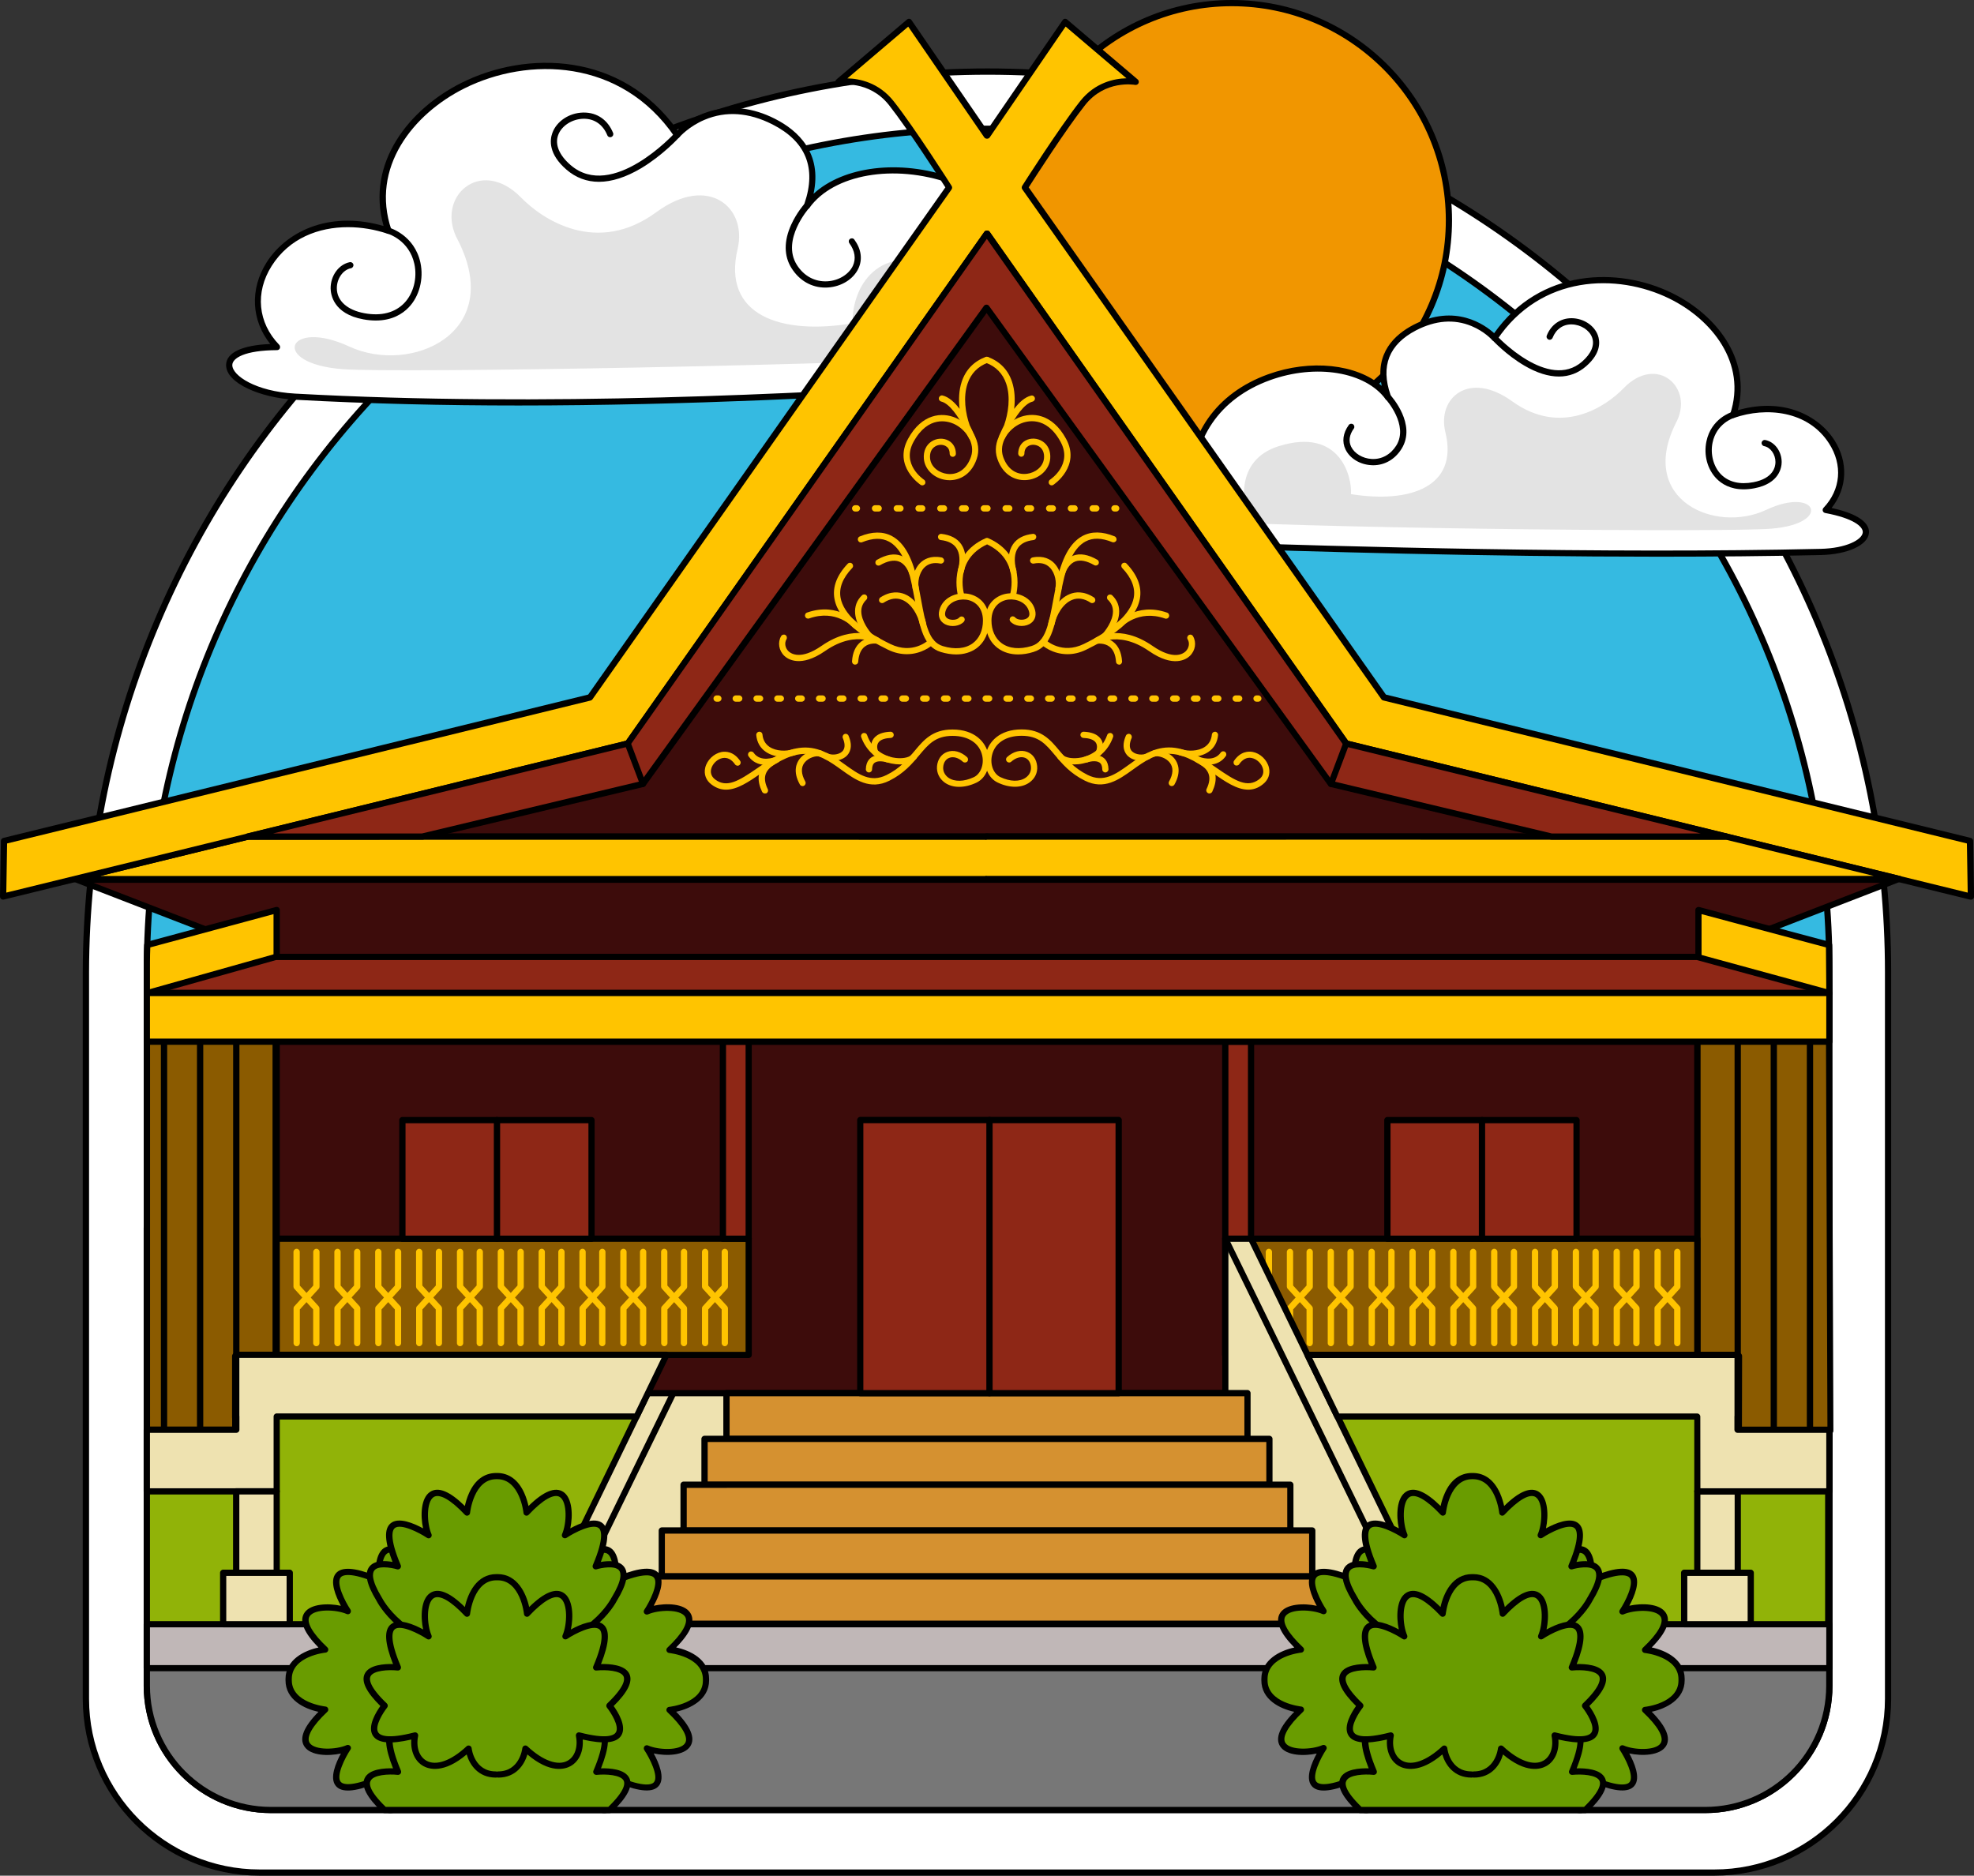 <?xml version="1.0" encoding="utf-8"?>
<svg xmlns="http://www.w3.org/2000/svg" id="Layer_1" style="enable-background:new 0 0 2385.2 2266.5" version="1.1" viewBox="0 0 2385.2 2266.5" x="0" y="0">
  <rect x="0" y="0" width="2385.2" height="2266.5" fill="#333333" stroke="none"/>
  <g id="Layer_2_1_">
    <g>
      <path d="M2071.4,2262.7H313.8c-116,0-210-94-210-210v-878.1C105.2,573.7,592.3,86.5,1193.3,86.5h0&#xA;			c600.9,0,1088.1,487.2,1088.1,1088.1v878.1C2281.4,2168.7,2187.3,2262.7,2071.4,2262.7z" style="fill:#fff"/>
      <path d="M2071.4,2266.5H313.8c-117.9,0-213.8-95.9-213.8-213.8v-878.1c0.3-147.4,29.5-290.4,86.6-425&#xA;			c55.2-130,134.1-246.8,234.4-347.1c100.4-100.3,217.2-179,347.2-234c134.6-56.9,277.6-85.8,425-85.8c147.4,0,290.4,28.9,425,85.8&#xA;			c130,55,246.8,133.7,347.1,234c100.3,100.3,179,217,234,347.1c56.9,134.6,85.8,277.6,85.8,425v878.1&#xA;			C2285.1,2170.6,2189.2,2266.5,2071.4,2266.5z M1193.3,90.3c-289.6,0-561.9,112.8-766.9,317.6c-99.7,99.6-178,215.5-232.8,344.7&#xA;			c-56.7,133.7-85.7,275.7-86,422.1v878.1c0,113.7,92.5,206.2,206.2,206.2h1757.6c113.7,0,206.2-92.5,206.2-206.2v-878.1&#xA;			c0-146.4-28.7-288.4-85.2-422.1c-54.6-129.1-132.8-245.1-232.4-344.7s-215.5-177.8-344.7-232.4&#xA;			C1481.7,118.9,1339.7,90.3,1193.3,90.3z"/>
    </g>
    <g>
      <path d="M2060.5,2187.2h-1733c-82.8,0-150-67.2-150-150v-865.8c1.3-561,456.1-1015.8,1017.1-1015.8h0&#xA;			c561,0,1015.8,454.8,1015.8,1015.8v865.8C2210.5,2120,2143.3,2187.2,2060.5,2187.2z" style="fill:#35bae1"/>
      <path d="M2060.5,2190.9h-1733c-84.8,0-153.8-69-153.8-153.7v-865.8c0.6-272.4,107.1-528.4,299.8-721&#xA;			c192.7-192.6,448.8-298.6,721.1-298.6c272.3,0,528.4,106.1,721,298.6c192.6,192.6,298.6,448.6,298.6,721v865.8&#xA;			C2214.2,2122,2145.2,2190.9,2060.5,2190.9z M1194.6,159.2c-270.3,0-524.5,105.3-715.8,296.4c-191.3,191.1-296.9,445.3-297.6,715.7&#xA;			v865.8c0,80.6,65.6,146.2,146.2,146.2h1733c80.6,0,146.2-65.6,146.2-146.2v-865.8c0-270.3-105.3-524.5-296.4-715.7&#xA;			C1719.1,264.5,1465,159.2,1194.6,159.2z"/>
    </g>
    <g>
      <circle cx="1488.4" cy="266.1" r="262.3" style="fill:#f19600"/>
      <path d="M1488.4,532.1c-146.7,0-266-119.3-266-266.1S1341.7,0,1488.4,0s266.1,119.3,266.1,266.1S1635.1,532.1,1488.4,532.1z&#xA;			 M1488.4,7.5c-142.6,0-258.5,116-258.5,258.6s116,258.6,258.5,258.6s258.6-116,258.6-258.6S1630.9,7.5,1488.4,7.5z"/>
    </g>
    <g>
      <g>
        <g>
          <path d="M356.1,479.3c-81.5-4.5-118-59.5-21.4-60c-64.4-66.8,14.4-180.8,134.6-140.5&#xA;					C414.9,118.5,698.1-12.5,818.1,163.1c0,0,45-52.7,116.7-16.2c67.4,34.2,43.3,91.7,40,102.1c61.7-86,299.2-44.3,289.3,135&#xA;					c59.8-9,225.8,68.6-17.2,79.1C1108.3,469,726.5,499.7,356.1,479.3z" style="fill:#fff"/>
          <path d="M626.5,490c-88.2,0-179.5-2-270.6-7c-40.4-2.2-83.3-19.8-82.7-42.3c0.4-14.7,19.7-23.7,53.4-25&#xA;					c-22.9-28.4-24.9-66.2-4.6-98.4c13-20.5,33.6-36.3,58.1-44.4c25.5-8.4,54.2-8.3,83.4,0.2c-21.5-76.2,30.9-141.4,94.1-173&#xA;					c78.6-39.3,193.1-37.7,260.9,57.1c18.6-18.6,62.7-41.7,118-13.6c27.9,14.2,57.2,41.1,46.5,90.6c35.9-33.2,104.1-42,167.5-19.7&#xA;					c76.4,26.9,120.1,88.5,117.6,165.3c34.5-2.8,91.2,16.5,106.5,37.2c5.8,7.9,4.8,14.3,2.8,18.3c-8.4,17.6-52.2,28.2-130.3,31.6&#xA;					c-24.4,1.1-57,2.9-94.7,5.1C1023.5,479.2,833.7,490,626.5,490z M420.4,274.5c-35.4,0-70.9,13.3-92.1,46.8&#xA;					c-20.3,32-16.8,68.6,9.1,95.4c1,1.1,1.3,2.7,0.8,4.1s-1.9,2.3-3.4,2.3c-39.6,0.2-53.9,9.8-54.1,17.9&#xA;					c-0.3,12.7,28.3,32,75.7,34.6c304.8,16.8,612.1-0.7,795.7-11.2c37.7-2.2,70.3-4,94.8-5.1c98.4-4.3,119.8-18.9,123.8-27.3&#xA;					c1.5-3.2,0.8-6.7-2.1-10.6c-14.2-19.1-73.4-38.3-103.8-33.7c-1.1,0.2-2.2-0.2-3.1-0.9c-0.8-0.8-1.3-1.9-1.2-3&#xA;					c4.1-75.4-37.9-136-112.4-162.2c-67.8-23.9-140.9-11.1-170.1,29.6c-1.1,1.5-3.1,2-4.7,1.2c-1.6-0.8-2.5-2.7-1.9-4.5&#xA;					c0.2-0.6,0.4-1.3,0.7-2.2c14.6-42.8,1.6-74.9-38.8-95.4c-28.6-14.5-56.1-16.4-81.8-5.6c-19.3,8.1-30.3,20.8-30.4,20.9&#xA;					c-0.8,0.9-1.9,1.4-3.1,1.3c-1.2-0.1-2.2-0.7-2.9-1.6c-64.9-94.9-177.2-96.8-254-58.5c-62.2,31.1-113.6,95.9-88.2,170.8&#xA;					c0.5,1.4,0.1,2.8-0.9,3.9s-2.5,1.4-3.8,0.9C453.1,277.3,436.7,274.5,420.4,274.5z"/>
        </g>
        <g>
          <path d="M454.1,387.3c-4.6,0-9.6-0.4-15-1.4c-36.5-6.6-39.5-30.3-39.6-37.4c-0.1-15.4,9.8-29,23.1-31.7c2-0.4,4,0.9,4.4,2.9&#xA;					c0.4,2-0.9,4-2.9,4.4c-9.7,1.9-17.2,12.6-17.1,24.3c0.1,15.1,12.6,26.3,33.4,30.1c20.2,3.7,36.7-0.6,48-12.2&#xA;					c11.2-11.6,16-30.1,12.3-47.3c-6.2-28.7-31.4-36.4-32.4-36.7c-2-0.6-3.1-2.7-2.6-4.6c0.6-2,2.6-3.1,4.6-2.6&#xA;					c1.2,0.4,30.5,9.1,37.7,42.3c4.2,19.5-1.3,40.8-14.2,54.1C486.4,379.2,473.9,387.3,454.1,387.3z"/>
        </g>
        <g>
          <path d="M997.2,347.5c-16.6,0-31.3-8.4-40.8-23.5c-9.2-14.6-9.4-32.8-0.4-52.5c6.6-14.5,15.6-24.7,16-25.1&#xA;					c1.4-1.5,3.8-1.7,5.3-0.3c1.5,1.4,1.7,3.8,0.3,5.3c-0.3,0.4-33.8,38.4-14.8,68.6c8.5,13.6,22,20.8,37,19.9&#xA;					c13.5-0.8,25.8-8.3,30.7-18.6c4-8.6,2.6-18.1-4.2-27.4c-1.2-1.7-0.9-4,0.8-5.2c1.7-1.2,4-0.9,5.2,0.8c8.4,11.5,10.1,23.9,4.9,35&#xA;					c-6.1,12.9-20.6,21.9-37,22.9C999.3,347.5,998.3,347.5,997.2,347.5z"/>
        </g>
        <g>
          <path d="M723.7,219.7c-14.6,0-27.8-4.9-39.1-14.6c-22.1-19-20.3-36-17.2-44.4c5.1-14.2,20.4-24.4,37.3-24.7c0.3,0,0.6,0,0.9,0&#xA;					c16,0,28.8,8.9,35.2,24.6c0.8,1.9-0.1,4.1-2.1,4.9s-4.1-0.1-4.9-2.1c-5.3-13-15.8-20.2-29-19.9c-13.6,0.3-26.4,8.6-30.4,19.8&#xA;					c-4.1,11.4,1.3,24.3,15.1,36.2c50.3,43.3,125.1-37.9,125.8-38.8c1.4-1.5,3.8-1.7,5.3-0.3c1.5,1.4,1.7,3.8,0.3,5.3&#xA;					c-0.8,0.9-20,21.9-46.2,37.6C756.3,214.2,739.2,219.7,723.7,219.7z"/>
        </g>
        <g>
          <path d="M414.1,446.1c66.4,4.9,614.8-4.5,833.9-17.6c29.7-1.8,65.2-17.4-4.6-18.1c-48-0.5-58-1.1-58-1.1&#xA;					s17.4-69.7-49.8-90c-90.2-27.3-107.2,45.9-105.2,71.3c-87,14.7-158.2-9.6-139.1-90c11.7-49.6-35.1-90.6-98.3-44.2&#xA;					c-71.6,52.6-137.3,9.1-163.3-17.6c-49.6-50.8-105.1,0.4-76.2,51.8c56.9,112.3-57.1,162.5-131.6,128.1&#xA;					C347.3,384.1,324.9,439.4,414.1,446.1z" style="fill:#e3e3e3"/>
        </g>
      </g>
      <g>
        <g>
          <path d="M2200.1,666.9c57.7-1.3,83.5-36.2,5.9-50.7c52.6-55.5-13.1-148.9-111.8-114.8&#xA;					c43.7-132.4-190.5-238.4-288.2-93c0,0-37.4-43.1-96.3-12.6c-55.3,28.7-35,75.8-32.3,84.4c-51.4-70.5-246.8-34.5-237.5,113.2&#xA;					c-49.3-7-185.6,58,14.7,65.1C1568.8,662.4,1913.8,673.6,2200.1,666.9z" style="fill:#fff"/>
          <path d="M2005,672.7c-210.8,0-424.5-6.2-550.5-10.6c-64.6-2.3-101-10.8-108.1-25.5c-1.7-3.5-2.7-9,2.3-15.8&#xA;					c13.3-18.3,60.4-33.2,87.3-31.6c-2.3-63.3,33.4-114.2,96.2-136.9c51.4-18.6,107-12.3,137.3,13.9c-8.1-39.8,15.7-61.9,38.4-73.7&#xA;					c50.7-26.2,86.6,0.3,97.5,10.1c55.5-78.4,149.9-80.4,215-48.5c52.2,25.6,95.9,78.8,79.4,141.6c23.8-6.9,47.1-7.1,68-0.4&#xA;					c20.4,6.6,37.7,19.5,48.6,36.4c17.2,26.7,15.7,58.3-3.3,82.1c40.5,8.8,45.8,22.5,45.2,30.1c-1.2,14.7-25.6,26-58,26.8&#xA;					C2137.3,672.1,2071.3,672.7,2005,672.7z M2200.1,663.2l0.1,3.8L2200.1,663.2c30.4-0.7,50-10.9,50.7-19.9&#xA;					c0.5-6.8-11-17-45.4-23.4c-1.4-0.3-2.5-1.2-2.9-2.5c-0.4-1.3-0.1-2.7,0.8-3.7c20.9-22,23.5-51.9,6.7-77.9&#xA;					c-25.6-39.8-76-44.2-114.6-30.9c-1.3,0.5-2.8,0.1-3.9-0.9c-1-1-1.4-2.5-0.9-3.8c20.3-61.5-22.3-114.3-73.5-139.4&#xA;					c-63.3-31-155.5-28.7-208.1,49.7c-0.7,1-1.7,1.6-2.9,1.7c-1.2,0.1-2.3-0.4-3.1-1.3c-0.1-0.1-9.2-10.4-25-16.9&#xA;					c-21-8.7-43.5-6.9-66.8,5.1c-32.8,17-43.2,43.3-31,78.1c0.2,0.7,0.5,1.3,0.6,1.8c0.6,1.8-0.2,3.7-1.9,4.5&#xA;					c-1.6,0.8-3.7,0.4-4.7-1.1c-24.2-33.2-84.2-43.1-139.6-23c-60.9,22-95,72-91.1,133.8c0.1,1.1-0.4,2.2-1.2,3s-2,1.1-3.1,1&#xA;					c-25-3.6-73.3,12.5-84.7,28.2c-3.3,4.6-2,7.2-1.6,8.1c2.6,5.4,17.8,18.4,101.6,21.3C1620.3,660.5,1937.3,669.3,2200.1,663.2z"/>
        </g>
        <g>
          <path d="M2106.9,591.3c-16.3,0-26.6-6.6-32.8-12.9c-11-11.2-15.7-28.5-12.2-45.1c5.8-27.8,30.2-35.3,31.2-35.6&#xA;					c2-0.6,4.1,0.5,4.7,2.5c0.6,2-0.5,4.1-2.5,4.7c-0.9,0.3-21.2,6.7-26,30c-2.9,13.9,1.1,29,10.2,38.3c9.2,9.3,22.7,12.6,39,9.5&#xA;					c24.2-4.6,26.8-18.6,26.8-24.4c0-9.3-6-17.8-13.7-19.2c-2-0.4-3.4-2.4-3-4.4c0.4-2,2.3-3.4,4.4-3c11.3,2.2,19.8,13.6,19.8,26.6&#xA;					c0,6-2.4,25.9-32.9,31.7C2115.2,590.9,2110.9,591.3,2106.9,591.3z"/>
        </g>
        <g>
          <path d="M1659.2,562.2c-0.7,0-1.5,0-2.2-0.1c-13.8-0.7-26-8.2-31.2-19c-4.5-9.3-3.1-19.8,3.9-29.5c1.2-1.7,3.5-2.1,5.2-0.9&#xA;					c1.7,1.2,2.1,3.6,0.9,5.2c-5.4,7.5-6.5,15.1-3.2,21.9c4,8.2,13.9,14.2,24.8,14.8c12.1,0.7,22.9-5.3,29.8-16.3&#xA;					c15.2-24.6-12.3-55.3-12.6-55.6c-1.4-1.5-1.3-3.9,0.3-5.3c1.5-1.4,3.9-1.3,5.3,0.2c1.3,1.4,31.6,35.2,13.4,64.6&#xA;					C1685.7,555,1673.2,562.2,1659.2,562.2z"/>
        </g>
        <g>
          <path d="M1883.7,455c-12.8,0-26.9-4.4-42-13.3c-21.8-12.8-37.8-30.1-38.5-30.8c-1.4-1.5-1.3-3.9,0.2-5.3&#xA;					c1.5-1.4,3.9-1.3,5.3,0.2c0.6,0.7,62.3,66.7,103,31.1c11.1-9.7,15.4-20.1,12-29.2c-3.3-8.9-13.6-15.5-24.6-15.7&#xA;					c-10.5-0.2-19,5.8-23.1,16.2c-0.8,1.9-2.9,2.9-4.9,2.1c-1.9-0.8-2.9-2.9-2.1-4.9c5.3-13.3,16.6-21,30.2-20.9&#xA;					c14.1,0.2,27.1,8.6,31.5,20.6c2.6,7.1,4.3,21.4-14.1,37.4C1907.1,450.8,1896,455,1883.7,455z"/>
        </g>
        <g>
          <path d="M2140.7,638.8c-54.7,4.5-506.6,0.5-687.3-8.9c-24.4-1.3-53.8-13.9,3.6-15c39.6-0.8,47.8-1.3,47.8-1.3&#xA;					s-14.8-57.3,40.4-74.5c74.1-23.1,88.6,37.1,87.2,58c71.8,11.5,130.3-9,114-75.1c-10-40.8,28.3-74.9,80.7-37.1&#xA;					c59.3,42.8,113.2,6.5,134.5-15.6c40.6-42.2,86.6-0.4,63.2,42.2c-46.2,92.9,48.1,133.5,109.3,104.6&#xA;					C2195.4,587.3,2214.2,632.7,2140.7,638.8z" style="fill:#e3e3e3"/>
        </g>
      </g>
    </g>
    <g>
      <g>
        <path d="M177.5,1483.5v553.7c0,82.8,67.2,150,150,150h1733c82.8,0,150-67.2,150-150v-553.7H177.5z" style="fill:#777"/>
        <path d="M2060.4,2190.9h-1733c-84.8,0-153.8-69-153.8-153.7v-553.7c0-2.1,1.7-3.8,3.8-3.8h2033c2.1,0,3.8,1.7,3.8,3.8v553.7&#xA;				C2214.2,2122,2145.2,2190.9,2060.4,2190.9z M181.2,1487.2v550c0,80.6,65.6,146.2,146.2,146.2h1733c80.6,0,146.2-65.6,146.2-146.2&#xA;				v-550H181.2z"/>
      </g>
      <g>
        <rect height="53.2" style="fill:#c0b7b7" width="2033" x="177.5" y="1962.6"/>
        <path d="M2210.4,2019.5h-2033c-2.1,0-3.8-1.7-3.8-3.8v-53.2c0-2.1,1.7-3.8,3.8-3.8h2033c2.1,0,3.8,1.7,3.8,3.8v53.2&#xA;				C2214.2,2017.9,2212.5,2019.5,2210.4,2019.5z M181.2,2012h2025.5v-45.7H181.2V2012z"/>
      </g>
      <g>
        <rect height="293.3" style="fill:#91b308" width="2031.6" x="177.5" y="1669.3"/>
        <path d="M2209.1,1966.4H177.5c-2.1,0-3.8-1.7-3.8-3.8v-293.3c0-2.1,1.7-3.8,3.8-3.8h2031.6c2.1,0,3.8,1.7,3.8,3.8v293.3&#xA;				C2212.8,1964.7,2211.1,1966.4,2209.1,1966.4z M181.2,1958.9h2024.1V1673H181.2V1958.9z"/>
      </g>
      <g>
        <polygon points="2101.2 1638.6 2050.8 1638.6 2050.8 1157.3 2209.9 1183.2 2211.9 1729.1 2101 1729.1" style="fill:#8b5b00"/>
        <path d="M2211.9,1732.8H2101c-1,0-2-0.4-2.7-1.1c-0.7-0.7-1.1-1.7-1.1-2.7l0.1-86.7h-46.6c-2.1,0-3.8-1.7-3.8-3.8v-481.3&#xA;				c0-1.1,0.5-2.1,1.3-2.9c0.8-0.7,1.9-1,3-0.8l159,25.9c1.8,0.3,3.1,1.9,3.1,3.7l2,545.8c0,1-0.4,2-1.1,2.7&#xA;				C2213.8,1732.4,2212.9,1732.8,2211.9,1732.8z M2104.8,1725.3h103.3l-2-538.9l-151.5-24.7v473.1h46.6c1,0,1.9,0.4,2.7,1.1&#xA;				c0.7,0.7,1.1,1.7,1.1,2.7L2104.8,1725.3z"/>
      </g>
      <g>
        <g>
          <path d="M904.6,1496.8c0,7.8,0,186.7,0,186.7L770.3,1962H647.5l226.1-465.2H904.6z" style="fill:#eee2b0"/>
          <path d="M770.3,1965.8H647.5c-1.3,0-2.5-0.7-3.2-1.8s-0.8-2.5-0.2-3.6l226.1-465.2c0.6-1.3,1.9-2.1,3.4-2.1h31.1&#xA;					c2.1,0,3.8,1.7,3.8,3.8v186.7c0,0.6-0.1,1.1-0.4,1.6l-134.3,278.5C773,1964.9,771.7,1965.8,770.3,1965.8z M653.5,1958.3h114.5&#xA;					l132.9-275.6v-182.1h-25L653.5,1958.3z"/>
        </g>
        <g>
          <path d="M678.4,1964c-0.6,0-1.1-0.1-1.6-0.4c-1.9-0.9-2.6-3.2-1.7-5l226.2-463.4c0.9-1.9,3.2-2.6,5-1.7c1.9,0.9,2.6,3.2,1.7,5&#xA;					l-226.2,463.4C681.1,1963.2,679.7,1964,678.4,1964z"/>
        </g>
      </g>
      <g>
        <polygon points="284.2 1713.1 284.1 1713.1 284.1 1638.6 332.9 1638.6 332.9 1157.3 177.5 1182.8 177.6 1729.1 284.2 1729.1" style="fill:#8b5b00"/>
        <path d="M284.2,1732.8H177.6c-2.1,0-3.8-1.7-3.8-3.8l-0.1-546.2c0-1.8,1.3-3.4,3.1-3.7l155.5-25.6c1.1-0.2,2.2,0.1,3,0.8&#xA;				c0.8,0.7,1.3,1.8,1.3,2.9v481.3c0,2.1-1.7,3.8-3.8,3.8h-45.1v69.7c0.1,0.3,0.1,0.7,0.1,1v16&#xA;				C288,1731.1,286.3,1732.8,284.2,1732.8z M181.3,1725.3h99.2v-11.2c-0.1-0.3-0.1-0.7-0.1-1v-74.5c0-2.1,1.7-3.8,3.8-3.8h45.1&#xA;				v-473.1l-148,24.3L181.3,1725.3z"/>
      </g>
      <g>
        <rect height="424.8" style="fill:#3d0c0b" width="1716.5" x="334.3" y="1258.7"/>
        <path d="M2050.8,1687.2H334.3c-2.1,0-3.8-1.7-3.8-3.8v-424.8c0-2.1,1.7-3.8,3.8-3.8h1716.5c2.1,0,3.8,1.7,3.8,3.8v424.8&#xA;				C2054.6,1685.5,2052.9,1687.2,2050.8,1687.2z M338.1,1679.7h1709v-417.3h-1709V1679.7z"/>
      </g>
      <g>
        <polygon points="1620 916.1 1192.9 323.9 764.3 916.1 394.7 1010.9 1989.6 1010.9" style="fill:#3d0c0b"/>
        <path d="M1989.6,1014.6h-1595c-1.9,0-3.5-1.4-3.7-3.3s1-3.6,2.8-4.1l368.3-94.4l427.8-591.1c0.7-1,1.8-1.6,3-1.6h0&#xA;				c1.2,0,2.3,0.6,3,1.6l426.2,591.1l368.3,94.4c1.8,0.5,3,2.2,2.8,4.1S1991.5,1014.6,1989.6,1014.6z M424.4,1007.1h1535.5&#xA;				L1619,919.7c-0.8-0.2-1.6-0.7-2.1-1.4l-424-588l-425.6,588c-0.5,0.7-1.3,1.2-2.1,1.4L424.4,1007.1z"/>
      </g>
      <g>
        <g>
          <path d="M198.2,1730.5c-2.1,0-3.8-1.7-3.8-3.8v-545.9c0-2.1,1.7-3.8,3.8-3.8s3.8,1.7,3.8,3.8v545.9&#xA;					C201.9,1728.8,200.3,1730.5,198.2,1730.5z"/>
        </g>
        <g>
          <path d="M241.8,1730.5c-2.1,0-3.8-1.7-3.8-3.8v-555.1c0-2.1,1.7-3.8,3.8-3.8s3.8,1.7,3.8,3.8v555.1&#xA;					C245.6,1728.8,243.9,1730.5,241.8,1730.5z"/>
        </g>
        <g>
          <path d="M285.5,1730.5c-2.1,0-3.8-1.7-3.8-3.8v-559.7c0-2.1,1.7-3.8,3.8-3.8s3.8,1.7,3.8,3.8v559.7&#xA;					C289.2,1728.8,287.6,1730.5,285.5,1730.5z"/>
        </g>
      </g>
      <g>
        <path d="M1193,1062.2H90.1l209.7-51.4l-0.5,0.1c0.5-0.1,893.8,0,893.8,0" style="fill:#ffc400"/>
        <path d="M1193,1066H90.1c-1.9,0-3.5-1.4-3.7-3.3c-0.2-1.9,1-3.6,2.8-4.1l209.7-51.4c0.7-0.2,1.4-0.1,2.1,0.1&#xA;				c15.2-0.1,122-0.2,892.1-0.1c2.1,0,3.8,1.7,3.8,3.8s-1.7,3.8-3.8,3.8l0,0c-8.8,0-872.2-0.1-893.3,0l-178.5,43.7H1193&#xA;				c2.1,0,3.8,1.7,3.8,3.8C1196.7,1064.3,1195.1,1066,1193,1066z"/>
      </g>
      <g>
        <rect height="140.4" style="fill:#8b5b00" width="570.3" x="334.3" y="1496.8"/>
        <path d="M904.6,1641H334.3c-2.1,0-3.8-1.7-3.8-3.8v-140.4c0-2.1,1.7-3.8,3.8-3.8h570.3c2.1,0,3.8,1.7,3.8,3.8v140.4&#xA;				C908.4,1639.3,906.7,1641,904.6,1641z M338.1,1633.5h562.8v-132.9H338.1V1633.5z"/>
      </g>
      <g>
        <g>
          <path d="M852,1626.7c-2.1,0-3.8-1.7-3.8-3.8v-42c0-0.9,0.3-1.8,1-2.5l22.8-25v-40.6c0-2.1,1.7-3.8,3.8-3.8&#xA;					s3.8,1.7,3.8,3.8v42c0,0.9-0.3,1.8-1,2.5l-22.8,25v40.6C855.8,1625,854.1,1626.7,852,1626.7z" style="fill:#ffc400"/>
        </g>
        <g>
          <path d="M875.8,1626.7c-2.1,0-3.8-1.7-3.8-3.8v-40.6l-22.8-25c-0.6-0.7-1-1.6-1-2.5v-42c0-2.1,1.7-3.8,3.8-3.8&#xA;					s3.8,1.7,3.8,3.8v40.6l22.8,25c0.6,0.7,1,1.6,1,2.5v42C879.5,1625,877.8,1626.7,875.8,1626.7z" style="fill:#ffc400"/>
        </g>
      </g>
      <g>
        <g>
          <path d="M802.7,1626.7c-2.1,0-3.8-1.7-3.8-3.8v-42c0-0.9,0.3-1.8,1-2.5l22.8-25v-40.6c0-2.1,1.7-3.8,3.8-3.8&#xA;					s3.8,1.7,3.8,3.8v42c0,0.9-0.3,1.8-1,2.5l-22.8,25v40.6C806.4,1625,804.7,1626.7,802.7,1626.7z" style="fill:#ffc400"/>
        </g>
        <g>
          <path d="M826.4,1626.7c-2.1,0-3.8-1.7-3.8-3.8v-40.6l-22.8-25c-0.6-0.7-1-1.6-1-2.5v-42c0-2.1,1.7-3.8,3.8-3.8&#xA;					s3.8,1.7,3.8,3.8v40.6l22.8,25c0.6,0.7,1,1.6,1,2.5v42C830.2,1625,828.5,1626.7,826.4,1626.7z" style="fill:#ffc400"/>
        </g>
      </g>
      <g>
        <g>
          <path d="M753.3,1626.7c-2.1,0-3.8-1.7-3.8-3.8v-42c0-0.9,0.3-1.8,1-2.5l22.8-25v-40.6c0-2.1,1.7-3.8,3.8-3.8&#xA;					s3.8,1.7,3.8,3.8v42c0,0.9-0.3,1.8-1,2.5l-22.8,25v40.6C757.1,1625,755.4,1626.7,753.3,1626.7z" style="fill:#ffc400"/>
        </g>
        <g>
          <path d="M777.1,1626.7c-2.1,0-3.8-1.7-3.8-3.8v-40.6l-22.8-25c-0.6-0.7-1-1.6-1-2.5v-42c0-2.1,1.7-3.8,3.8-3.8&#xA;					s3.8,1.7,3.8,3.8v40.6l22.8,25c0.6,0.7,1,1.6,1,2.5v42C780.8,1625,779.1,1626.7,777.1,1626.7z" style="fill:#ffc400"/>
        </g>
      </g>
      <g>
        <g>
          <path d="M704,1626.7c-2.1,0-3.8-1.7-3.8-3.8v-42c0-0.9,0.3-1.8,1-2.5l22.8-25v-40.6c0-2.1,1.7-3.8,3.8-3.8&#xA;					s3.8,1.7,3.8,3.8v42c0,0.9-0.3,1.8-1,2.5l-22.8,25v40.6C707.7,1625,706,1626.7,704,1626.7z" style="fill:#ffc400"/>
        </g>
        <g>
          <path d="M727.7,1626.7c-2.1,0-3.8-1.7-3.8-3.8v-40.6l-22.8-25c-0.6-0.7-1-1.6-1-2.5v-42c0-2.1,1.7-3.8,3.8-3.8&#xA;					s3.8,1.7,3.8,3.8v40.6l22.8,25c0.6,0.7,1,1.6,1,2.5v42C731.5,1625,729.8,1626.7,727.7,1626.7z" style="fill:#ffc400"/>
        </g>
      </g>
      <g>
        <g>
          <path d="M654.6,1626.7c-2.1,0-3.8-1.7-3.8-3.8v-42c0-0.9,0.3-1.8,1-2.5l22.8-25v-40.6c0-2.1,1.7-3.8,3.8-3.8&#xA;					s3.8,1.7,3.8,3.8v42c0,0.9-0.3,1.8-1,2.5l-22.8,25v40.6C658.4,1625,656.7,1626.7,654.6,1626.7z" style="fill:#ffc400"/>
        </g>
        <g>
          <path d="M678.4,1626.7c-2.1,0-3.8-1.7-3.8-3.8v-40.6l-22.8-25c-0.6-0.7-1-1.6-1-2.5v-42c0-2.1,1.7-3.8,3.8-3.8&#xA;					s3.8,1.7,3.8,3.8v40.6l22.8,25c0.6,0.7,1,1.6,1,2.5v42C682.1,1625,680.4,1626.7,678.4,1626.7z" style="fill:#ffc400"/>
        </g>
      </g>
      <g>
        <g>
          <path d="M605.3,1626.7c-2.1,0-3.8-1.7-3.8-3.8v-42c0-0.9,0.3-1.8,1-2.5l22.8-25v-40.6c0-2.1,1.7-3.8,3.8-3.8&#xA;					s3.8,1.7,3.8,3.8v42c0,0.9-0.3,1.8-1,2.5l-22.8,25v40.6C609,1625,607.3,1626.7,605.3,1626.7z" style="fill:#ffc400"/>
        </g>
        <g>
          <path d="M629,1626.7c-2.1,0-3.8-1.7-3.8-3.8v-40.6l-22.8-25c-0.6-0.7-1-1.6-1-2.5v-42c0-2.1,1.7-3.8,3.8-3.8&#xA;					s3.8,1.7,3.8,3.8v40.6l22.8,25c0.6,0.7,1,1.6,1,2.5v42C632.8,1625,631.1,1626.7,629,1626.7z" style="fill:#ffc400"/>
        </g>
      </g>
      <g>
        <g>
          <path d="M555.9,1626.7c-2.1,0-3.8-1.7-3.8-3.8v-42c0-0.9,0.3-1.8,1-2.5l22.8-25v-40.6c0-2.1,1.7-3.8,3.8-3.8&#xA;					s3.8,1.7,3.8,3.8v42c0,0.9-0.3,1.8-1,2.5l-22.8,25v40.6C559.7,1625,558,1626.7,555.9,1626.7z" style="fill:#ffc400"/>
        </g>
        <g>
          <path d="M579.7,1626.7c-2.1,0-3.8-1.7-3.8-3.8v-40.6l-22.8-25c-0.6-0.7-1-1.6-1-2.5v-42c0-2.1,1.7-3.8,3.8-3.8&#xA;					s3.8,1.7,3.8,3.8v40.6l22.8,25c0.6,0.7,1,1.6,1,2.5v42C583.4,1625,581.7,1626.7,579.7,1626.7z" style="fill:#ffc400"/>
        </g>
      </g>
      <g>
        <g>
          <path d="M506.6,1626.7c-2.1,0-3.8-1.7-3.8-3.8v-42c0-0.9,0.3-1.8,1-2.5l22.8-25v-40.6c0-2.1,1.7-3.8,3.8-3.8&#xA;					s3.8,1.7,3.8,3.8v42c0,0.9-0.3,1.8-1,2.5l-22.8,25v40.6C510.3,1625,508.6,1626.7,506.6,1626.7z" style="fill:#ffc400"/>
        </g>
        <g>
          <path d="M530.3,1626.7c-2.1,0-3.8-1.7-3.8-3.8v-40.6l-22.8-25c-0.6-0.7-1-1.6-1-2.5v-42c0-2.1,1.7-3.8,3.8-3.8&#xA;					s3.8,1.7,3.8,3.8v40.6l22.8,25c0.6,0.7,1,1.6,1,2.5v42C534.1,1625,532.4,1626.7,530.3,1626.7z" style="fill:#ffc400"/>
        </g>
      </g>
      <g>
        <g>
          <path d="M457.2,1626.7c-2.1,0-3.8-1.7-3.8-3.8v-42c0-0.9,0.3-1.8,1-2.5l22.8-25v-40.6c0-2.1,1.7-3.8,3.8-3.8&#xA;					s3.8,1.7,3.8,3.8v42c0,0.9-0.3,1.8-1,2.5l-22.8,25v40.6C461,1625,459.3,1626.7,457.2,1626.7z" style="fill:#ffc400"/>
        </g>
        <g>
          <path d="M480.9,1626.7c-2.1,0-3.8-1.7-3.8-3.8v-40.6l-22.8-25c-0.6-0.7-1-1.6-1-2.5v-42c0-2.1,1.7-3.8,3.8-3.8&#xA;					s3.8,1.7,3.8,3.8v40.6l22.8,25c0.6,0.7,1,1.6,1,2.5v42C484.7,1625,483,1626.7,480.9,1626.7z" style="fill:#ffc400"/>
        </g>
      </g>
      <g>
        <g>
          <path d="M407.8,1626.7c-2.1,0-3.8-1.7-3.8-3.8v-42c0-0.9,0.3-1.8,1-2.5l22.8-25v-40.6c0-2.1,1.7-3.8,3.8-3.8&#xA;					s3.8,1.7,3.8,3.8v42c0,0.9-0.3,1.8-1,2.5l-22.8,25v40.6C411.6,1625,409.9,1626.7,407.8,1626.7z" style="fill:#ffc400"/>
        </g>
        <g>
          <path d="M431.6,1626.7c-2.1,0-3.8-1.7-3.8-3.8v-40.6l-22.8-25c-0.6-0.7-1-1.6-1-2.5v-42c0-2.1,1.7-3.8,3.8-3.8&#xA;					s3.8,1.7,3.8,3.8v40.6l22.8,25c0.6,0.7,1,1.6,1,2.5v42C435.3,1625,433.7,1626.7,431.6,1626.7z" style="fill:#ffc400"/>
        </g>
      </g>
      <g>
        <g>
          <path d="M358.5,1626.7c-2.1,0-3.8-1.7-3.8-3.8v-42c0-0.9,0.3-1.8,1-2.5l22.8-25v-40.6c0-2.1,1.7-3.8,3.8-3.8&#xA;					s3.8,1.7,3.8,3.8v42c0,0.9-0.3,1.8-1,2.5l-22.8,25v40.6C362.2,1625,360.6,1626.7,358.5,1626.7z" style="fill:#ffc400"/>
        </g>
        <g>
          <path d="M382.2,1626.7c-2.1,0-3.8-1.7-3.8-3.8v-40.6l-22.8-25c-0.6-0.7-1-1.6-1-2.5v-42c0-2.1,1.7-3.8,3.8-3.8&#xA;					s3.8,1.7,3.8,3.8v40.6l22.8,25c0.6,0.7,1,1.6,1,2.5v42C386,1625,384.3,1626.7,382.2,1626.7z" style="fill:#ffc400"/>
        </g>
      </g>
      <g>
        <rect height="238.1" style="fill:#8e2716" width="31.1" x="873.5" y="1258.7"/>
        <path d="M904.6,1500.6h-31.1c-2.1,0-3.8-1.7-3.8-3.8v-238.1c0-2.1,1.7-3.8,3.8-3.8h31.1c2.1,0,3.8,1.7,3.8,3.8v238.1&#xA;				C908.4,1498.9,906.7,1500.6,904.6,1500.6z M877.3,1493.1h23.6v-230.6h-23.6V1493.1z"/>
      </g>
      <g>
        <polygon points="805.3 1637.2 285.5 1637.2 285.5 1711.7 285.6 1711.7 285.6 1727.7 177.4 1727.7 177.4 1802.2 334.3 1802.2 334.3 1757.6 334.3 1727.7 334.3 1711.7 769.2 1711.7" style="fill:#eee2b0"/>
        <path d="M334.3,1805.9H177.4c-2.1,0-3.8-1.7-3.8-3.8v-74.5c0-2.1,1.7-3.8,3.8-3.8h104.4v-11.2c-0.1-0.3-0.1-0.7-0.1-1v-74.5&#xA;				c0-2.1,1.7-3.8,3.8-3.8h519.8c1.3,0,2.5,0.7,3.2,1.8c0.7,1.1,0.8,2.5,0.2,3.6l-36.1,74.5c-0.6,1.3-1.9,2.1-3.4,2.1H338.1v86.7&#xA;				C338.1,1804.2,336.4,1805.9,334.3,1805.9z M181.2,1798.4h149.4v-86.7c0-2.1,1.7-3.8,3.8-3.8h432.5l32.5-67H289.2v69.7&#xA;				c0.1,0.3,0.1,0.7,0.1,1v16c0,2.1-1.7,3.8-3.8,3.8H181.2V1798.4z"/>
      </g>
      <g>
        <rect height="98.3" style="fill:#eee2b0" width="48.9" x="285.5" y="1802.2"/>
        <path d="M334.3,1904.2h-48.9c-2.1,0-3.8-1.7-3.8-3.8v-98.3c0-2.1,1.7-3.8,3.8-3.8h48.9c2.1,0,3.8,1.7,3.8,3.8v98.3&#xA;				C338.1,1902.5,336.4,1904.2,334.3,1904.2z M289.2,1896.7h41.4v-90.8h-41.4V1896.7z"/>
      </g>
      <g>
        <rect height="62.1" style="fill:#eee2b0" width="80.4" x="269.7" y="1900.5"/>
        <path d="M350.1,1966.4h-80.4c-2.1,0-3.8-1.7-3.8-3.8v-62.1c0-2.1,1.7-3.8,3.8-3.8h80.4c2.1,0,3.8,1.7,3.8,3.8v62.1&#xA;				C353.9,1964.7,352.2,1966.4,350.1,1966.4z M273.4,1958.9h72.9v-54.6h-72.9V1958.9z"/>
      </g>
      <g>
        <path d="M877.3,954.2c-6,0-11.8-1.8-17.7-6.3c-6.6-5-9.3-12.4-7.5-20.2c2.2-9.3,10.5-17.2,19.7-19&#xA;				c5-0.9,14.6-0.8,22.5,10.7c1.2,1.7,0.7,4-1,5.2c-1.7,1.2-4,0.7-5.2-1c-4.1-6-9.3-8.6-15-7.6c-6.3,1.2-12.3,6.9-13.8,13.3&#xA;				c-0.8,3.4-0.6,8.4,4.7,12.5c14.2,10.8,28.7,1.8,51.1-13.6c15.9-11,34-23.4,54.1-24.8c21.3-1.5,37.5,10.2,51.8,20.5&#xA;				c16.6,11.9,30.9,22.2,50.2,12.6c16.4-8.1,25.7-19.2,33.9-29.1c11.1-13.3,21.7-25.9,45.8-25.9c26.9,0,40,15.2,43.2,29.5&#xA;				c3.3,14.6-2.7,29.2-14.2,34.7c-14.4,6.8-28.7,6.8-38.3,0c-6.6-4.7-10.1-12.1-9.4-19.9c0.8-8.2,5.2-14.5,12-17.1&#xA;				c7.7-3,16.8-0.6,24.3,6.2c1.5,1.4,1.6,3.8,0.3,5.3c-1.4,1.5-3.8,1.6-5.3,0.3c-5.4-4.9-11.6-6.7-16.6-4.7&#xA;				c-4.1,1.6-6.7,5.5-7.2,10.8c-0.5,5.1,1.8,9.9,6.2,13.1c7.4,5.2,18.9,5,30.8-0.6c8.2-3.9,12.6-15.2,10.1-26.2&#xA;				c-3.3-14.8-16.7-23.7-35.8-23.7c-20.6,0-29.2,10.2-40.1,23.2c-8.7,10.4-18.5,22.1-36.3,31c-23.4,11.6-40.9-1-57.9-13.2&#xA;				c-13.9-10-28.3-20.3-46.9-19.1c-18.1,1.2-34.5,12.5-50.4,23.5C905,944.5,891,954.2,877.3,954.2z" style="fill:#ffc400"/>
      </g>
      <g>
        <path d="M924.2,958.8c-1.4,0-2.7-0.8-3.4-2.1c-6.2-13.1-5.5-23.9,2.5-32.5c-6.8-0.5-13.9-3.2-18.8-10.3&#xA;				c-1.2-1.7-0.8-4,0.9-5.2s4-0.8,5.2,0.9c8.6,12.2,25.5,5.3,26.2,5c1.9-0.8,4,0,4.9,1.9c0.9,1.8,0.1,4-1.7,4.9&#xA;				c-15.6,7.9-19.3,17.5-12.3,32.2c0.9,1.9,0.1,4.1-1.8,5C925.3,958.7,924.8,958.8,924.2,958.8z" style="fill:#ffc400"/>
      </g>
      <g>
        <path d="M1087.4,923.7c-3.3,0-6.7-0.4-10.2-1.1c-17.3-3.6-30.6-15.3-36.6-31.9c-0.7-2,0.3-4.1,2.3-4.8&#xA;				c2-0.7,4.1,0.3,4.8,2.3c7.1,20.1,24.1,25.7,31,27.1c10.7,2.2,19.6,0.1,22.6-3.1c1.4-1.5,3.8-1.6,5.3-0.2c1.5,1.4,1.6,3.8,0.2,5.3&#xA;				C1102.9,921.5,1095.7,923.7,1087.4,923.7z" style="fill:#ffc400"/>
      </g>
      <g>
        <path d="M1050,933.4C1050,933.4,1049.9,933.4,1050,933.4c-2.2,0-3.8-1.8-3.8-3.8c0.2-10.4,5.7-14.5,10.2-16.1&#xA;				c7.4-2.6,18.9,0.2,20.5,2.2l-2.9,2.4l-1.3,3.5c-2.6-1-11.2-3.1-15.6-0.1c-2.2,1.5-3.3,4.2-3.4,8.3&#xA;				C1053.7,931.8,1052,933.4,1050,933.4z M1070.5,917.1l3.6,1L1070.5,917.1z" style="fill:#ffc400"/>
      </g>
      <g>
        <path d="M1057.9,913.2c-0.9,0-1.7-0.3-2.4-0.9c-2-1.7-4.4-9-2.1-15.6c1.9-5.4,7.3-11.9,22.6-12.5&#xA;				c2-0.1,3.8,1.5,3.9,3.6c0.1,2.1-1.5,3.8-3.6,3.9c-5.5,0.2-12.7,1.5-15.3,6.2c-2.1,3.8-0.6,8.3-0.2,9.2c1.1,1.4,1.1,3.4-0.1,4.8&#xA;				C1060,912.8,1059,913.2,1057.9,913.2z M1060.9,907.2L1060.9,907.2L1060.9,907.2z" style="fill:#ffc400"/>
      </g>
      <g>
        <path d="M1006.8,919.3c-3.9,0-7.6-0.8-10.4-2.4c-1.8-1-2.5-3.3-1.5-5.1c1-1.8,3.3-2.5,5.1-1.5&#xA;				c4.4,2.4,13.1,2,17.5-2.1c4.7-4.3,3-11.2,0.9-16.3c-0.8-1.9,0.1-4.1,2-4.9c1.9-0.8,4.1,0.1,4.9,2c6,14,0.9,21.5-2.7,24.8&#xA;				C1018.3,917.6,1012.3,919.3,1006.8,919.3z" style="fill:#ffc400"/>
      </g>
      <g>
        <path d="M969.8,949.9c-1.3,0-2.6-0.7-3.3-1.9c-8.9-15.9-4-26.2-0.3-31c6.6-8.4,18.9-12,25.9-10.1&#xA;				c2,0.6,3.2,2.6,2.6,4.6c-0.6,2-2.6,3.2-4.6,2.6c-4-1.1-13.2,1.3-18,7.5c-4.5,5.7-4.2,13.6,0.9,22.7c1,1.8,0.4,4.1-1.4,5.1&#xA;				C971,949.8,970.4,949.9,969.8,949.9z" style="fill:#ffc400"/>
      </g>
      <g>
        <path d="M946.9,914.6c-7.9,0-15.5-2-21.3-5.9c-6.9-4.6-11-11.7-11.8-20.4c-0.2-2.1,1.3-3.9,3.4-4.1&#xA;				c2.1-0.2,3.9,1.3,4.1,3.4c0.6,6.5,3.5,11.5,8.5,14.9c8.3,5.5,20.3,5.4,28.5,2.9c2-0.6,4.1,0.5,4.7,2.5s-0.5,4.1-2.5,4.7&#xA;				C956.1,913.9,951.4,914.6,946.9,914.6z" style="fill:#ffc400"/>
      </g>
      <g>
        <g>
          <path d="M1155.3,790.8c-5.8,0-12-1-18.4-2.9c-21.2-6.5-25.3-28.8-31.5-62.7c-1-5.5-2.1-11.2-3.3-17.3&#xA;					c-5.7-28.5-15-46.5-27.9-53.4c-8.9-4.8-19.5-4.5-32.5,0.7c-1.9,0.8-4.1-0.1-4.9-2.1c-0.8-1.9,0.1-4.1,2.1-4.9&#xA;					c15-6.1,28-6.2,38.9-0.4c15.1,8.1,25.5,27.3,31.7,58.6c1.2,6.1,2.3,11.9,3.3,17.4c5.7,31.1,9.5,51.7,26.4,56.9&#xA;					c14.4,4.4,27.2,3.2,36.2-3.4c7.9-5.9,12.3-15.6,12.3-27.4c0-16.7-10.5-24-20.3-25.3c-10-1.3-22.2,3.4-25.1,14.6&#xA;					c-1,4,0,6.7,3.1,8.4c4.3,2.3,11.1,1.6,13.7-1.4c1.4-1.6,3.7-1.7,5.3-0.4c1.6,1.4,1.7,3.7,0.4,5.3c-4.9,5.6-15.4,7.1-22.9,3.2&#xA;					c-6.2-3.3-8.8-9.6-6.9-16.9c4-15.3,20.1-21.8,33.3-20.1c12.4,1.6,26.9,11.1,26.9,32.7c0,14.2-5.4,26.1-15.3,33.4&#xA;					C1173.1,788.3,1164.7,790.8,1155.3,790.8z" style="fill:#ffc400"/>
        </g>
        <g>
          <path d="M1095.7,790.5c-6.9,0-14.7-1.5-22.9-5.5c-26.7-12.9-59.5-34-64.5-61.3c-2.6-14.3,2.8-28.6,16-42.5&#xA;					c1.4-1.5,3.8-1.6,5.3-0.1c1.5,1.4,1.6,3.8,0.1,5.3c-11.5,12-16.2,24.2-14,36c3.4,18.9,24.9,38.8,60.4,55.9&#xA;					c26.5,12.8,44.9-4,46.1-5.1c0.2-0.2,0.3-0.4,0.5-0.5c1.6-1.3,4-1,5.3,0.7c1.1,1.4,1,3.3-0.1,4.7&#xA;					C1125.6,780.8,1113.3,790.5,1095.7,790.5z" style="fill:#ffc400"/>
        </g>
        <g>
          <path d="M1033.3,759.3c-1,0-2.1-0.4-2.8-1.3c-0.8-0.9-20.2-22.2-52.8-10.7c-2,0.7-4.1-0.3-4.8-2.3s0.3-4.1,2.3-4.8&#xA;					c19.6-6.9,35.1-3.1,44.6,1.3c10.4,4.8,16.1,11.2,16.3,11.5c1.4,1.6,1.2,3.9-0.4,5.3C1035.1,759,1034.2,759.3,1033.3,759.3z" style="fill:#ffc400"/>
        </g>
        <g>
          <path d="M1033.3,803.1c-0.1,0-0.2,0-0.3,0c-2.1-0.1-3.6-1.9-3.5-4c0.7-10.7,4.3-18.6,10.7-23.6&#xA;					c1.3-1,2.7-1.9,4.2-2.6c-10.9-1.6-27.5-0.1-47.5,13.8c-29.6,20.5-45.1,9.7-49.1,5.9c-6.8-6.4-8.4-16.5-3.9-24&#xA;					c1.1-1.8,3.4-2.3,5.1-1.3c1.8,1.1,2.3,3.4,1.3,5.2c-2.7,4.5-1.6,10.7,2.6,14.6c3,2.8,14.8,10.7,39.7-6.6&#xA;					c39.9-27.7,68.5-10.2,69.7-9.5c1.5,1,2.2,2.9,1.5,4.5c-0.7,1.7-2.4,2.6-4.2,2.3c-0.1,0-8.5-1.4-14.8,3.6&#xA;					c-4.6,3.6-7.2,9.7-7.8,18.1C1036.9,801.6,1035.3,803.1,1033.3,803.1z" style="fill:#ffc400"/>
        </g>
        <g>
          <path d="M1050.4,772c-0.7,0-1.4-0.2-2-0.6c-1-0.7-13.6-14.1-15.1-29.7c-0.8-8.7,1.9-16.3,8.3-22.4&#xA;					c1.5-1.4,3.9-1.4,5.3,0.1s1.4,3.9-0.1,5.3c-4.1,4-6.1,8.6-6.1,14c0,12,10.2,24.6,12.2,26.6c1.4,1.2,1.8,3.3,0.7,4.9&#xA;					C1052.8,771.4,1051.6,772,1050.4,772z" style="fill:#ffc400"/>
        </g>
        <g>
          <path d="M1115.3,757.8c-1.7,0-3.3-1.2-3.7-2.9c-2.5-11.6-10.1-25.4-21.4-30c-7-2.9-14.5-1.8-22.3,3.3&#xA;					c-1.7,1.1-4.1,0.6-5.2-1.1c-1.1-1.7-0.6-4.1,1.1-5.2c12.5-8.1,22.8-6.6,29.3-4c14.7,6.1,23.1,22.8,25.9,35.3&#xA;					c0.4,2-0.8,4-2.9,4.5C1115.8,757.8,1115.5,757.8,1115.3,757.8z" style="fill:#ffc400"/>
        </g>
        <g>
          <path d="M1102.3,696.3c-1.5,0-3-1-3.5-2.5c-2-5.6-5.8-12.8-12.7-15.3c-6-2.2-13.7-0.7-22.8,4.5&#xA;					c-1.8,1-4.1,0.4-5.1-1.4c-1-1.8-0.4-4.1,1.4-5.1c11.1-6.4,20.9-8.1,29.1-5c7.6,2.8,13.5,9.7,17.1,19.9c0.7,2-0.3,4.1-2.3,4.8&#xA;					C1103.2,696.2,1102.7,696.3,1102.3,696.3z" style="fill:#ffc400"/>
        </g>
        <g>
          <path d="M1106.5,714.6c-1.7,0-3.3-1.2-3.7-3c-1.9-8.8,0.6-22.7,8.8-31.1c4.5-4.6,12.8-9.5,26.1-6.9&#xA;					c2,0.4,3.4,2.4,3,4.4c-0.4,2-2.4,3.4-4.4,3c-8.1-1.6-14.6,0-19.4,4.8c-6.8,6.9-8.1,18.4-6.8,24.3c0.4,2-0.9,4-2.9,4.4&#xA;					C1107,714.5,1106.8,714.6,1106.5,714.6z" style="fill:#ffc400"/>
        </g>
      </g>
      <g>
        <path d="M1161,693.8c-0.3,0-0.6,0-0.9-0.1c-2-0.5-3.2-2.4-2.7-4.4l0.1-0.3c3-11.1,2.3-20.6-2-26.9&#xA;				c-3.6-5.3-9.9-8.5-18.8-9.5c-2.1-0.2-3.5-2.1-3.3-4.2c0.2-2.1,2.1-3.5,4.1-3.3c11.1,1.3,19.2,5.5,24.1,12.7&#xA;				c5.5,8.1,6.6,19.8,3.1,33C1164.2,692.5,1162.7,693.8,1161,693.8z" style="fill:#ffc400"/>
      </g>
      <g>
        <path d="M1114.4,586.5c-0.7,0-1.4-0.2-2-0.6c-0.3-0.2-33.5-22.4-15.1-55.8c16.5-30,40.7-32.6,57.9-25&#xA;				c17.5,7.8,32.1,28.9,25,49.4c-7.3,21.3-23.9,27.2-36.9,25.5c-14.6-1.8-26-12.7-27-25.8c-0.7-8.9,2.7-16.5,9.2-20.7&#xA;				c6.2-4.1,14.3-4.5,20.6-1.1c5.7,3.1,8.9,8.9,8.9,15.9c0,2.1-1.7,3.7-3.8,3.7c0,0,0,0,0,0c-2.1,0-3.7-1.7-3.7-3.8&#xA;				c0-5.5-2.7-8.1-5-9.3c-3.8-2.1-9-1.8-12.9,0.8c-4.3,2.8-6.3,7.7-5.8,13.9c0.9,10.9,11,17.8,20.5,19c13.1,1.7,23.9-6,28.9-20.5&#xA;				c5.7-16.5-6.5-33.7-21-40.1c-6.9-3-30.6-10.4-48.3,21.8c-15,27.3,11.5,45.1,12.6,45.9c1.7,1.1,2.2,3.5,1.1,5.2&#xA;				C1116.8,585.9,1115.6,586.5,1114.4,586.5z" style="fill:#ffc400"/>
      </g>
      <g>
        <path d="M1174.5,532.1c-1.3,0-2.5-0.6-3.2-1.8c-2.1-3.5-4.3-7.9-6.2-13.1c-6.8-13.1-17.5-29.5-27.8-32&#xA;				c-2-0.5-3.3-2.5-2.8-4.5c0.5-2,2.5-3.3,4.5-2.8c7.5,1.8,14.5,8.3,20.5,16.1c-1.3-10.9-0.9-22.5,2.6-32.9&#xA;				c4.8-14.3,14.5-24.3,28.8-29.8c1.9-0.7,4.1,0.2,4.8,2.2c0.7,1.9-0.2,4.1-2.2,4.8c-12.1,4.6-20.3,13.1-24.4,25.2&#xA;				c-5.5,16.2-2.5,36.2,2.6,50.4c3.3,6.4,5.4,11.5,6,12.9c0.7,1.8,0,3.9-1.8,4.8C1175.7,532,1175.1,532.1,1174.5,532.1z" style="fill:#ffc400"/>
      </g>
      <g>
        <g>
          <path d="M2187,1730.5c-2.1,0-3.8-1.7-3.8-3.8v-545.9c0-2.1,1.7-3.8,3.8-3.8c2.1,0,3.8,1.7,3.8,3.8v545.9&#xA;					C2190.7,1728.8,2189.1,1730.5,2187,1730.5z"/>
        </g>
        <g>
          <path d="M2143.3,1730.5c-2.1,0-3.8-1.7-3.8-3.8v-555.1c0-2.1,1.7-3.8,3.8-3.8c2.1,0,3.8,1.7,3.8,3.8v555.1&#xA;					C2147.1,1728.8,2145.4,1730.5,2143.3,1730.5z"/>
        </g>
        <g>
          <path d="M2099.7,1730.5c-2.1,0-3.8-1.7-3.8-3.8v-559.7c0-2.1,1.7-3.8,3.8-3.8s3.8,1.7,3.8,3.8v559.7&#xA;					C2103.4,1728.8,2101.8,1730.5,2099.7,1730.5z"/>
        </g>
      </g>
      <g>
        <path d="M2380.3,1016.2l-708.1-173.5c0,0-429.8-610.6-433.8-616.1c0,0,44.1-69.4,69.8-102&#xA;				c25.7-32.6,64-25.6,64-25.6L1287,26.6l-94.2,137.3h-0.4l-94.2-137.3L1013,99c0,0,38.3-6.9,64,25.6c25.7,32.6,69.8,102,69.8,102&#xA;				c-4.1,5.4-433.8,616.1-433.8,616.1L4.9,1016.2l-1.1,67.2l754.8-185c0,0,429.8-610.6,433.8-616.1h0.4&#xA;				c4.1,5.4,433.8,616.1,433.8,616.1l754.8,185L2380.3,1016.2z" style="fill:#ffc400"/>
        <path d="M2381.4,1087.2c-0.3,0-0.6,0-0.9-0.1l-754.8-185c-0.9-0.2-1.7-0.7-2.2-1.5c-4.1-5.8-393.8-559.5-431-612&#xA;				c-37.1,52.4-426.9,606.2-431,612c-0.5,0.7-1.3,1.3-2.2,1.5L4.6,1087c-1.1,0.3-2.3,0-3.2-0.7c-0.9-0.7-1.4-1.8-1.4-3l1.1-67.2&#xA;				c0-1.7,1.2-3.2,2.9-3.6l706.7-173.2c25.8-36.7,404.2-574.4,431.6-612.9c-7.6-11.9-45.5-70.7-68.2-99.5&#xA;				c-24-30.3-58.9-24.5-60.4-24.3c-1.7,0.3-3.3-0.6-4-2.1c-0.7-1.5-0.3-3.4,1-4.5l85.2-72.4c0.8-0.7,1.9-1,2.9-0.9&#xA;				c1.1,0.1,2,0.7,2.6,1.6l91.3,133l91.3-133c0.6-0.9,1.5-1.5,2.6-1.6c1.1-0.1,2.1,0.2,2.9,0.9l85.2,72.4c1.3,1.1,1.7,2.9,1,4.5&#xA;				c-0.7,1.5-2.4,2.4-4.1,2.1c-1.5-0.3-36.4-6.1-60.4,24.3c-22.8,28.8-60.6,87.6-68.2,99.5c27.3,38.5,405.8,576.2,431.6,612.9&#xA;				l706.7,173.2c1.7,0.4,2.8,1.9,2.9,3.6l1.1,67.2c0,1.2-0.5,2.3-1.4,3C2383.1,1086.9,2382.3,1087.2,2381.4,1087.2z M1628.9,895.1&#xA;				l748.7,183.5l-1-59.4l-705.3-172.8c-0.9-0.2-1.7-0.7-2.2-1.5c-4.3-6.1-429.5-610.3-433.8-616c-0.9-1.2-1-2.9-0.2-4.3&#xA;				c0.4-0.7,44.5-69.9,70-102.3c18.2-23,42-27.4,56-27.7l-73.5-62.5L1195.9,166c-0.7,1-1.9,1.6-3.1,1.6h-0.4c-1.2,0-2.4-0.6-3.1-1.6&#xA;				l-91.9-133.8l-73.5,62.5c14,0.3,37.8,4.7,56,27.7c25.5,32.3,69.6,101.6,70,102.3c0.8,1.3,0.8,3-0.2,4.3&#xA;				c-4.3,5.7-429.5,609.9-433.8,616c-0.5,0.7-1.3,1.3-2.2,1.5L8.6,1019.2l-1,59.4l748.7-183.5c26.6-37.9,429.1-609.7,433.1-615&#xA;				c0.7-0.9,1.8-1.5,3-1.5h0.4c1.2,0,2.3,0.6,3,1.5C1199.8,285.5,1602.2,857.3,1628.9,895.1z"/>
      </g>
      <g>
        <path d="M1192.2,1062.2h1102.9l-209.7-51.4l0.5,0.1c-0.5-0.1-893.8,0-893.8,0" style="fill:#ffc400"/>
        <path d="M2295.1,1066H1192.2c-2.1,0-3.8-1.7-3.8-3.8s1.7-3.8,3.8-3.8H2264l-178.5-43.7c-21.1-0.1-884.5,0-893.3,0&#xA;				c-2.1,0-3.8-1.7-3.8-3.8s1.7-3.8,3.8-3.8c769.9-0.1,876.8-0.1,892.1,0.1c0.6-0.2,1.4-0.2,2.1-0.1l209.7,51.4&#xA;				c1.8,0.4,3.1,2.2,2.8,4.1C2298.6,1064.6,2297,1066,2295.1,1066z"/>
      </g>
      <g>
        <polygon points="1222.9 1063 1162.3 1063 93.2 1063 334.3 1156.3 1162.3 1156.3 1222.9 1156.3 2050.8 1156.3 2292 1063" style="fill:#3d0c0b"/>
        <path d="M2050.8,1160.1H334.3c-0.5,0-0.9-0.1-1.4-0.3l-241.2-93.3c-1.7-0.7-2.7-2.4-2.3-4.2s1.9-3.1,3.7-3.1H2292&#xA;				c1.8,0,3.4,1.3,3.7,3.1s-0.6,3.5-2.3,4.2l-241.2,93.3C2051.7,1160,2051.3,1160.1,2050.8,1160.1z M335,1152.6h1715.1l221.8-85.8&#xA;				H113.2L335,1152.6z"/>
      </g>
      <g>
        <polygon points="1626.6 898.4 1192.8 282.4 1192.4 282.4 758.5 898.4 299.2 1010.9 510.6 1010.9 777 947.3 1192.2 371.8 1608.2 947.3 1874.6 1010.9 2086 1010.9" style="fill:#8e2716"/>
        <path d="M2086,1014.6h-211.4c-0.3,0-0.6,0-0.9-0.1l-266.4-63.6c-0.9-0.2-1.6-0.7-2.2-1.4l-413-571.2L780,949.4&#xA;				c-0.5,0.7-1.3,1.2-2.2,1.5l-266.4,63.6c-0.3,0.1-0.6,0.1-0.9,0.1H299.2c-1.9,0-3.5-1.4-3.7-3.3c-0.2-1.9,1-3.6,2.8-4.1l458-112.1&#xA;				l433-614.9c0.7-1,1.8-1.6,3.1-1.6h0.4c1.2,0,2.4,0.6,3.1,1.6l433,614.9l458,112.1c1.8,0.4,3.1,2.2,2.8,4.1&#xA;				C2089.5,1013.2,2087.9,1014.6,2086,1014.6z M1875,1007.1h179.8l-429.2-105c-0.9-0.2-1.7-0.7-2.2-1.5l-431-612l-431,612&#xA;				c-0.5,0.7-1.3,1.3-2.2,1.5l-429.1,105h179.8l264.6-63.2l414.4-574.3c1.4-1.9,4.7-2,6.1,0l415.2,574.3L1875,1007.1z"/>
      </g>
      <g>
        <rect height="140.4" style="fill:#8b5b00" width="570.3" x="1480.6" y="1496.8"/>
        <path d="M2050.8,1641h-570.3c-2.1,0-3.8-1.7-3.8-3.8v-140.4c0-2.1,1.7-3.8,3.8-3.8h570.3c2.1,0,3.8,1.7,3.8,3.8v140.4&#xA;				C2054.6,1639.3,2052.9,1641,2050.8,1641z M1484.3,1633.5h562.8v-132.9h-562.8V1633.5z"/>
      </g>
      <g>
        <g>
          <path d="M1533.1,1626.7c-2.1,0-3.8-1.7-3.8-3.8v-40.6l-22.8-25c-0.6-0.7-1-1.6-1-2.5v-42c0-2.1,1.7-3.8,3.8-3.8&#xA;					c2.1,0,3.8,1.7,3.8,3.8v40.6l22.8,25c0.6,0.7,1,1.6,1,2.5v42C1536.9,1625,1535.2,1626.7,1533.1,1626.7z" style="fill:#ffc400"/>
        </g>
        <g>
          <path d="M1509.4,1626.7c-2.1,0-3.8-1.7-3.8-3.8v-42c0-0.9,0.3-1.8,1-2.5l22.8-25v-40.6c0-2.1,1.7-3.8,3.8-3.8&#xA;					c2.1,0,3.8,1.7,3.8,3.8v42c0,0.9-0.3,1.8-1,2.5l-22.8,25v40.6C1513.1,1625,1511.5,1626.7,1509.4,1626.7z" style="fill:#ffc400"/>
        </g>
      </g>
      <g>
        <g>
          <path d="M1582.5,1626.7c-2.1,0-3.8-1.7-3.8-3.8v-40.6l-22.8-25c-0.6-0.7-1-1.6-1-2.5v-42c0-2.1,1.7-3.8,3.8-3.8&#xA;					c2.1,0,3.8,1.7,3.8,3.8v40.6l22.8,25c0.6,0.7,1,1.6,1,2.5v42C1586.2,1625,1584.6,1626.7,1582.5,1626.7z" style="fill:#ffc400"/>
        </g>
        <g>
          <path d="M1558.7,1626.7c-2.1,0-3.8-1.7-3.8-3.8v-42c0-0.9,0.3-1.8,1-2.5l22.8-25v-40.6c0-2.1,1.7-3.8,3.8-3.8&#xA;					c2.1,0,3.8,1.7,3.8,3.8v42c0,0.9-0.3,1.8-1,2.5l-22.8,25v40.6C1562.5,1625,1560.8,1626.7,1558.7,1626.7z" style="fill:#ffc400"/>
        </g>
      </g>
      <g>
        <g>
          <path d="M1631.8,1626.7c-2.1,0-3.8-1.7-3.8-3.8v-40.6l-22.8-25c-0.6-0.7-1-1.6-1-2.5v-42c0-2.1,1.7-3.8,3.8-3.8&#xA;					c2.1,0,3.8,1.7,3.8,3.8v40.6l22.8,25c0.6,0.7,1,1.6,1,2.5v42C1635.6,1625,1633.9,1626.7,1631.8,1626.7z" style="fill:#ffc400"/>
        </g>
        <g>
          <path d="M1608.1,1626.7c-2.1,0-3.8-1.7-3.8-3.8v-42c0-0.9,0.3-1.8,1-2.5l22.8-25v-40.6c0-2.1,1.7-3.8,3.8-3.8&#xA;					c2.1,0,3.8,1.7,3.8,3.8v42c0,0.9-0.3,1.8-1,2.5l-22.8,25v40.6C1611.8,1625,1610.2,1626.7,1608.1,1626.7z" style="fill:#ffc400"/>
        </g>
      </g>
      <g>
        <g>
          <path d="M1681.2,1626.7c-2.1,0-3.8-1.7-3.8-3.8v-40.6l-22.8-25c-0.6-0.7-1-1.6-1-2.5v-42c0-2.1,1.7-3.8,3.8-3.8&#xA;					c2.1,0,3.8,1.7,3.8,3.8v40.6l22.8,25c0.6,0.7,1,1.6,1,2.5v42C1684.9,1625,1683.3,1626.7,1681.2,1626.7z" style="fill:#ffc400"/>
        </g>
        <g>
          <path d="M1657.5,1626.7c-2.1,0-3.8-1.7-3.8-3.8v-42c0-0.9,0.3-1.8,1-2.5l22.8-25v-40.6c0-2.1,1.7-3.8,3.8-3.8&#xA;					c2.1,0,3.8,1.7,3.8,3.8v42c0,0.9-0.3,1.8-1,2.5l-22.8,25v40.6C1661.2,1625,1659.5,1626.7,1657.5,1626.7z" style="fill:#ffc400"/>
        </g>
      </g>
      <g>
        <g>
          <path d="M1730.6,1626.7c-2.1,0-3.8-1.7-3.8-3.8v-40.6l-22.8-25c-0.6-0.7-1-1.6-1-2.5v-42c0-2.1,1.7-3.8,3.8-3.8&#xA;					c2.1,0,3.8,1.7,3.8,3.8v40.6l22.8,25c0.6,0.7,1,1.6,1,2.5v42C1734.3,1625,1732.6,1626.7,1730.6,1626.7z" style="fill:#ffc400"/>
        </g>
        <g>
          <path d="M1706.8,1626.7c-2.1,0-3.8-1.7-3.8-3.8v-42c0-0.9,0.3-1.8,1-2.5l22.8-25v-40.6c0-2.1,1.7-3.8,3.8-3.8&#xA;					c2.1,0,3.8,1.7,3.8,3.8v42c0,0.9-0.3,1.8-1,2.5l-22.8,25v40.6C1710.6,1625,1708.9,1626.7,1706.8,1626.7z" style="fill:#ffc400"/>
        </g>
      </g>
      <g>
        <g>
          <path d="M1779.9,1626.7c-2.1,0-3.8-1.7-3.8-3.8v-40.6l-22.8-25c-0.6-0.7-1-1.6-1-2.5v-42c0-2.1,1.7-3.8,3.8-3.8&#xA;					c2.1,0,3.8,1.7,3.8,3.8v40.6l22.8,25c0.6,0.7,1,1.6,1,2.5v42C1783.7,1625,1782,1626.7,1779.9,1626.7z" style="fill:#ffc400"/>
        </g>
        <g>
          <path d="M1756.2,1626.7c-2.1,0-3.8-1.7-3.8-3.8v-42c0-0.9,0.3-1.8,1-2.5l22.8-25v-40.6c0-2.1,1.7-3.8,3.8-3.8&#xA;					c2.1,0,3.8,1.7,3.8,3.8v42c0,0.9-0.3,1.8-1,2.5l-22.8,25v40.6C1759.9,1625,1758.2,1626.7,1756.2,1626.7z" style="fill:#ffc400"/>
        </g>
      </g>
      <g>
        <g>
          <path d="M1829.3,1626.7c-2.1,0-3.8-1.7-3.8-3.8v-40.6l-22.8-25c-0.6-0.7-1-1.6-1-2.5v-42c0-2.1,1.7-3.8,3.8-3.8&#xA;					c2.1,0,3.8,1.7,3.8,3.8v40.6l22.8,25c0.6,0.7,1,1.6,1,2.5v42C1833,1625,1831.3,1626.7,1829.3,1626.7z" style="fill:#ffc400"/>
        </g>
        <g>
          <path d="M1805.5,1626.7c-2.1,0-3.8-1.7-3.8-3.8v-42c0-0.9,0.3-1.8,1-2.5l22.8-25v-40.6c0-2.1,1.7-3.8,3.8-3.8&#xA;					c2.1,0,3.8,1.7,3.8,3.8v42c0,0.9-0.3,1.8-1,2.5l-22.8,25v40.6C1809.3,1625,1807.6,1626.7,1805.5,1626.7z" style="fill:#ffc400"/>
        </g>
      </g>
      <g>
        <g>
          <path d="M1878.6,1626.7c-2.1,0-3.8-1.7-3.8-3.8v-40.6l-22.8-25c-0.6-0.7-1-1.6-1-2.5v-42c0-2.1,1.7-3.8,3.8-3.8&#xA;					c2.1,0,3.8,1.7,3.8,3.8v40.6l22.8,25c0.6,0.7,1,1.6,1,2.5v42C1882.4,1625,1880.7,1626.7,1878.6,1626.7z" style="fill:#ffc400"/>
        </g>
        <g>
          <path d="M1854.9,1626.7c-2.1,0-3.8-1.7-3.8-3.8v-42c0-0.9,0.3-1.8,1-2.5l22.8-25v-40.6c0-2.1,1.7-3.8,3.8-3.8&#xA;					c2.1,0,3.8,1.7,3.8,3.8v42c0,0.9-0.3,1.8-1,2.5l-22.8,25v40.6C1858.6,1625,1856.9,1626.7,1854.9,1626.7z" style="fill:#ffc400"/>
        </g>
      </g>
      <g>
        <g>
          <path d="M1928,1626.7c-2.1,0-3.8-1.7-3.8-3.8v-40.6l-22.8-25c-0.6-0.7-1-1.6-1-2.5v-42c0-2.1,1.7-3.8,3.8-3.8&#xA;					c2.1,0,3.8,1.7,3.8,3.8v40.6l22.8,25c0.6,0.7,1,1.6,1,2.5v42C1931.7,1625,1930,1626.7,1928,1626.7z" style="fill:#ffc400"/>
        </g>
        <g>
          <path d="M1904.2,1626.7c-2.1,0-3.8-1.7-3.8-3.8v-42c0-0.9,0.3-1.8,1-2.5l22.8-25v-40.6c0-2.1,1.7-3.8,3.8-3.8&#xA;					c2.1,0,3.8,1.7,3.8,3.8v42c0,0.9-0.3,1.8-1,2.5l-22.8,25v40.6C1908,1625,1906.3,1626.7,1904.2,1626.7z" style="fill:#ffc400"/>
        </g>
      </g>
      <g>
        <g>
          <path d="M1977.3,1626.7c-2.1,0-3.8-1.7-3.8-3.8v-40.6l-22.8-25c-0.6-0.7-1-1.6-1-2.5v-42c0-2.1,1.7-3.8,3.8-3.8&#xA;					c2.1,0,3.8,1.7,3.8,3.8v40.6l22.8,25c0.6,0.7,1,1.6,1,2.5v42C1981.1,1625,1979.4,1626.7,1977.3,1626.7z" style="fill:#ffc400"/>
        </g>
        <g>
          <path d="M1953.6,1626.7c-2.1,0-3.8-1.7-3.8-3.8v-42c0-0.9,0.3-1.8,1-2.5l22.8-25v-40.6c0-2.1,1.7-3.8,3.8-3.8&#xA;					c2.1,0,3.8,1.7,3.8,3.8v42c0,0.9-0.3,1.8-1,2.5l-22.8,25v40.6C1957.3,1625,1955.6,1626.7,1953.6,1626.7z" style="fill:#ffc400"/>
        </g>
      </g>
      <g>
        <g>
          <path d="M2026.7,1626.7c-2.1,0-3.8-1.7-3.8-3.8v-40.6l-22.8-25c-0.6-0.7-1-1.6-1-2.5v-42c0-2.1,1.7-3.8,3.8-3.8&#xA;					c2.1,0,3.8,1.7,3.8,3.8v40.6l22.8,25c0.6,0.7,1,1.6,1,2.5v42C2030.4,1625,2028.7,1626.7,2026.7,1626.7z" style="fill:#ffc400"/>
        </g>
        <g>
          <path d="M2002.9,1626.7c-2.1,0-3.8-1.7-3.8-3.8v-42c0-0.9,0.3-1.8,1-2.5l22.8-25v-40.6c0-2.1,1.7-3.8,3.8-3.8&#xA;					c2.1,0,3.8,1.7,3.8,3.8v42c0,0.9-0.3,1.8-1,2.5l-22.8,25v40.6C2006.7,1625,2005,1626.7,2002.9,1626.7z" style="fill:#ffc400"/>
        </g>
      </g>
      <g>
        <rect height="238.1" style="fill:#8e2716" width="31.1" x="1480.6" y="1258.7"/>
        <path d="M1511.6,1500.6h-31.1c-2.1,0-3.8-1.7-3.8-3.8v-238.1c0-2.1,1.7-3.8,3.8-3.8h31.1c2.1,0,3.8,1.7,3.8,3.8v238.1&#xA;				C1515.4,1498.9,1513.7,1500.6,1511.6,1500.6z M1484.3,1493.1h23.6v-230.6h-23.6V1493.1z"/>
      </g>
      <g>
        <path d="M1480.6,1496.8c0,7.8,0,186.7,0,186.7l134.3,278.5h122.8l-226.1-465.2H1480.6z" style="fill:#eee2b0"/>
        <path d="M1737.7,1965.8h-122.8c-1.4,0-2.8-0.8-3.4-2.1l-134.3-278.5c-0.2-0.5-0.4-1.1-0.4-1.6v-186.7c0-2.1,1.7-3.8,3.8-3.8h31.1&#xA;				c1.4,0,2.7,0.8,3.4,2.1l226.1,465.2c0.6,1.2,0.5,2.5-0.2,3.6S1739,1965.8,1737.7,1965.8z M1617.2,1958.3h114.5l-222.4-457.7h-25&#xA;				v182.1L1617.2,1958.3z"/>
      </g>
      <g>
        <path d="M1706.8,1964c-1.4,0-2.7-0.8-3.4-2.1l-226.2-463.4c-0.9-1.9-0.1-4.1,1.7-5c1.9-0.9,4.1-0.1,5,1.7l226.2,463.4&#xA;				c0.9,1.9,0.1,4.1-1.7,5C1707.9,1963.9,1707.4,1964,1706.8,1964z"/>
      </g>
      <g>
        <rect height="98.3" style="fill:#eee2b0" width="48.9" x="2050.8" y="1802.2"/>
        <path d="M2099.7,1904.2h-48.9c-2.1,0-3.7-1.7-3.7-3.8v-98.3c0-2.1,1.7-3.8,3.7-3.8h48.9c2.1,0,3.8,1.7,3.8,3.8v98.3&#xA;				C2103.4,1902.5,2101.8,1904.2,2099.7,1904.2z M2054.6,1896.7h41.4v-90.8h-41.4V1896.7z"/>
      </g>
      <g>
        <rect height="62.1" style="fill:#eee2b0" width="80.4" x="2035" y="1900.5"/>
        <path d="M2115.5,1966.4H2035c-2.1,0-3.8-1.7-3.8-3.8v-62.1c0-2.1,1.7-3.8,3.8-3.8h80.4c2.1,0,3.8,1.7,3.8,3.8v62.1&#xA;				C2119.2,1964.7,2117.5,1966.4,2115.5,1966.4z M2038.8,1958.9h72.9v-54.6h-72.9V1958.9z"/>
      </g>
      <g>
        <path d="M1508.2,954.2c-13.7,0-27.7-9.7-42.2-19.7c-15.9-10.9-32.3-22.3-50.4-23.5c-18.6-1.2-33,9.1-46.9,19.1&#xA;				c-17,12.2-34.5,24.8-57.9,13.2c-17.8-8.8-27.6-20.6-36.3-31c-10.9-13-19.4-23.2-40.1-23.2c-19.1,0-32.5,8.8-35.8,23.7&#xA;				c-2.5,11.1,1.9,22.3,10.1,26.2c11.9,5.6,23.4,5.9,30.8,0.6c4.5-3.2,6.7-7.9,6.2-13.1c-0.5-5.3-3.2-9.3-7.2-10.8&#xA;				c-5-1.9-11.2-0.1-16.6,4.7c-1.5,1.4-3.9,1.3-5.3-0.3c-1.4-1.5-1.3-3.9,0.3-5.3c7.5-6.8,16.6-9.2,24.3-6.2&#xA;				c6.8,2.6,11.2,8.8,12,17.1c0.8,7.8-2.7,15.2-9.4,19.9c-9.6,6.8-24,6.8-38.3,0c-11.5-5.4-17.5-20-14.2-34.7&#xA;				c3.2-14.3,16.2-29.5,43.2-29.5c24.1,0,34.7,12.6,45.8,25.9c8.2,9.8,17.5,20.9,33.9,29.1c19.3,9.6,33.7-0.7,50.2-12.6&#xA;				c14.3-10.3,30.5-21.9,51.8-20.5c20.1,1.4,38.2,13.8,54.1,24.8c22.4,15.5,36.9,24.4,51.1,13.6c5.4-4.1,5.5-9,4.7-12.5&#xA;				c-1.5-6.4-7.4-12.1-13.8-13.3c-5.7-1.1-10.8,1.6-15,7.6c-1.2,1.7-3.5,2.1-5.2,1c-1.7-1.2-2.1-3.5-1-5.2&#xA;				c7.9-11.5,17.5-11.6,22.5-10.7c9.2,1.7,17.5,9.7,19.7,19c1.8,7.8-0.9,15.2-7.5,20.2C1520.1,952.4,1514.2,954.2,1508.2,954.2z" style="fill:#ffc400"/>
      </g>
      <g>
        <path d="M1461.3,958.8c-0.5,0-1.1-0.1-1.6-0.4c-1.9-0.9-2.7-3.1-1.8-5c7-14.6,3.3-24.3-12.3-32.2&#xA;				c-1.8-0.9-2.6-3.1-1.7-4.9c0.9-1.8,3-2.7,4.9-1.9c0.7,0.3,17.6,7.3,26.2-5c1.2-1.7,3.5-2.1,5.2-0.9c1.7,1.2,2.1,3.5,0.9,5.2&#xA;				c-5,7.1-12.1,9.8-18.8,10.3c7.9,8.7,8.7,19.4,2.5,32.6C1464.1,958,1462.7,958.8,1461.3,958.8z" style="fill:#ffc400"/>
      </g>
      <g>
        <path d="M1298.1,923.7c-8.3,0-15.5-2.3-19.4-6.4c-1.4-1.5-1.3-3.9,0.2-5.3c1.5-1.4,3.9-1.3,5.3,0.2&#xA;				c3,3.2,11.9,5.3,22.6,3.1c7-1.4,23.9-7,31-27.1c0.7-2,2.8-3,4.8-2.3c2,0.7,3,2.8,2.3,4.8c-5.9,16.7-19.2,28.3-36.6,31.9&#xA;				C1304.9,923.4,1301.4,923.7,1298.1,923.7z" style="fill:#ffc400"/>
      </g>
      <g>
        <path d="M1335.6,933.4c-2,0-3.7-1.6-3.7-3.7c-0.1-4.1-1.2-6.8-3.4-8.3c-4.5-3-13-0.9-15.6,0.1l-1.3-3.5l0,0&#xA;				l-2.9-2.4c1.7-2,13.1-4.8,20.5-2.2c4.5,1.6,10,5.7,10.2,16.1C1339.4,931.6,1337.7,933.3,1335.6,933.4&#xA;				C1335.6,933.4,1335.6,933.4,1335.6,933.4z" style="fill:#ffc400"/>
      </g>
      <g>
        <path d="M1327.6,913.2c-1.1,0-2.1-0.4-2.9-1.3c-1.2-1.4-1.2-3.4-0.1-4.8c0.4-0.9,1.9-5.4-0.2-9.2&#xA;				c-2.6-4.7-9.7-6-15.3-6.2c-2.1-0.1-3.7-1.8-3.6-3.9c0.1-2.1,1.9-3.7,3.9-3.6c15.3,0.6,20.8,7.2,22.6,12.5&#xA;				c2.3,6.6-0.1,13.8-2.1,15.6C1329.4,912.9,1328.5,913.2,1327.6,913.2z M1324.7,907.2L1324.7,907.2L1324.7,907.2z" style="fill:#ffc400"/>
      </g>
      <g>
        <path d="M1378.8,919.3c-5.6,0-11.5-1.7-15.7-5.5c-3.6-3.3-8.7-10.8-2.7-24.8c0.8-1.9,3-2.8,4.9-2&#xA;				c1.9,0.8,2.8,3,2,4.9c-2.2,5.1-3.8,12.1,0.9,16.3c4.5,4.1,13.1,4.5,17.5,2.1c1.8-1,4.1-0.3,5.1,1.5c1,1.8,0.3,4.1-1.5,5.1&#xA;				C1386.4,918.5,1382.7,919.3,1378.8,919.3z" style="fill:#ffc400"/>
      </g>
      <g>
        <path d="M1415.8,949.9c-0.6,0-1.3-0.2-1.8-0.5c-1.8-1-2.4-3.3-1.4-5.1c5.1-9.1,5.4-16.9,0.9-22.7&#xA;				c-4.8-6.2-14-8.6-18-7.5c-2,0.6-4.1-0.6-4.6-2.6c-0.6-2,0.6-4.1,2.6-4.6c7-1.9,19.4,1.7,25.9,10.1c3.7,4.8,8.6,15.1-0.3,31&#xA;				C1418.4,949.2,1417.1,949.9,1415.8,949.9z" style="fill:#ffc400"/>
      </g>
      <g>
        <path d="M1438.7,914.6c-4.5,0-9.2-0.7-13.6-2c-2-0.6-3.1-2.7-2.5-4.7c0.6-2,2.7-3.1,4.7-2.5&#xA;				c8.2,2.5,20.3,2.6,28.5-2.9c5.1-3.4,7.9-8.4,8.5-14.9c0.2-2.1,2-3.5,4.1-3.4c2.1,0.2,3.6,2,3.4,4.1c-0.8,8.7-4.9,15.8-11.8,20.4&#xA;				C1454.2,912.6,1446.6,914.6,1438.7,914.6z" style="fill:#ffc400"/>
      </g>
      <g>
        <g>
          <path d="M1230.2,790.8c-9.3,0-17.7-2.5-24.4-7.5c-9.9-7.3-15.3-19.2-15.3-33.4c0-21.6,14.5-31.1,26.9-32.7&#xA;					c13.2-1.7,29.4,4.8,33.3,20.1c1.9,7.3-0.7,13.6-6.9,16.9c-7.5,3.9-18,2.5-22.9-3.2c-1.4-1.6-1.2-3.9,0.4-5.3s3.9-1.2,5.3,0.4&#xA;					c2.6,3,9.4,3.7,13.7,1.4c3.2-1.7,4.2-4.4,3.1-8.4c-2.9-11.2-15.1-15.8-25.1-14.6c-9.8,1.3-20.3,8.6-20.3,25.3&#xA;					c0,11.8,4.4,21.5,12.3,27.4c9,6.6,21.8,7.8,36.2,3.4c16.8-5.2,20.6-25.7,26.4-56.9c1-5.5,2.1-11.3,3.3-17.4&#xA;					c6.2-31.3,16.6-50.4,31.7-58.6c10.8-5.8,23.9-5.7,38.9,0.4c1.9,0.8,2.8,3,2.1,4.9c-0.8,1.9-3,2.8-4.9,2.1&#xA;					c-13-5.3-23.6-5.5-32.5-0.7c-12.8,6.9-22.2,24.9-27.9,53.4c-1.2,6.1-2.3,11.8-3.3,17.3c-6.2,33.8-10.4,56.2-31.5,62.7&#xA;					C1242.2,789.9,1236,790.8,1230.2,790.8z" style="fill:#ffc400"/>
        </g>
        <g>
          <path d="M1289.8,790.5c-17.6,0-29.9-9.7-32.2-12.5c-1.1-1.4-1.1-3.3-0.1-4.7c1.3-1.6,3.6-1.9,5.3-0.7&#xA;					c0.2,0.2,0.4,0.3,0.6,0.5c1.2,1.1,19.6,17.9,46.1,5.1c35.5-17.2,56.9-37,60.4-55.9c2.2-11.9-2.6-24-14-36&#xA;					c-1.4-1.5-1.4-3.9,0.1-5.3c1.5-1.4,3.9-1.4,5.3,0.1c13.2,13.9,18.6,28.2,16,42.5c-5,27.3-37.8,48.4-64.5,61.3&#xA;					C1304.5,789,1296.8,790.5,1289.8,790.5z" style="fill:#ffc400"/>
        </g>
        <g>
          <path d="M1352.2,759.3c-0.9,0-1.8-0.3-2.5-0.9c-1.6-1.4-1.7-3.7-0.4-5.3c0.2-0.3,23.3-26,60.9-12.8&#xA;					c2,0.7,3,2.8,2.3,4.8s-2.8,3-4.8,2.3c-32.8-11.5-52.6,10.5-52.8,10.7C1354.3,758.8,1353.3,759.3,1352.2,759.3z" style="fill:#ffc400"/>
        </g>
        <g>
          <path d="M1352.2,803.1c-2,0-3.6-1.5-3.7-3.5c-0.6-8.4-3.2-14.5-7.8-18.1c-6.4-5-14.8-3.6-14.9-3.6&#xA;					c-1.8,0.3-3.5-0.7-4.2-2.3s0-3.6,1.5-4.5c1.2-0.8,29.9-18.2,69.7,9.5c25,17.3,36.7,9.5,39.7,6.6c4.2-4,5.3-10.1,2.6-14.6&#xA;					c-1.1-1.8-0.5-4.1,1.3-5.2c1.8-1.1,4.1-0.5,5.1,1.3c4.5,7.5,2.9,17.6-3.9,24c-4,3.8-19.5,14.6-49.1-5.9&#xA;					c-20-13.9-36.6-15.3-47.5-13.8c1.4,0.7,2.8,1.5,4.1,2.6c6.4,4.9,10,12.9,10.7,23.6c0.1,2.1-1.4,3.9-3.5,4&#xA;					C1352.4,803.1,1352.3,803.1,1352.2,803.1z" style="fill:#ffc400"/>
        </g>
        <g>
          <path d="M1335.1,772c-1.2,0-2.4-0.6-3.2-1.7c-1-1.6-0.7-3.7,0.7-4.9c2-2,12.2-14.6,12.2-26.6c0-5.5-2-10.1-6.1-14&#xA;					c-1.5-1.4-1.5-3.8-0.1-5.3s3.8-1.5,5.3-0.1c6.3,6.1,9.1,13.6,8.3,22.4c-1.5,15.5-14.1,29-15.1,29.7&#xA;					C1336.6,771.8,1335.8,772,1335.1,772z" style="fill:#ffc400"/>
        </g>
        <g>
          <path d="M1270.3,757.8c-0.3,0-0.5,0-0.8-0.1c-2-0.4-3.3-2.4-2.9-4.5c2.7-12.5,11.1-29.3,25.9-35.3&#xA;					c6.5-2.7,16.8-4.1,29.3,4c1.7,1.1,2.2,3.5,1.1,5.2c-1.1,1.7-3.5,2.2-5.2,1.1c-7.8-5.1-15.3-6.2-22.3-3.3&#xA;					c-11.3,4.6-18.9,18.4-21.4,30C1273.6,756.6,1272,757.8,1270.3,757.8z" style="fill:#ffc400"/>
        </g>
        <g>
          <path d="M1283.2,696.3c-0.4,0-0.8-0.1-1.2-0.2c-2-0.7-3-2.8-2.3-4.8c3.6-10.2,9.5-17.1,17.1-19.9&#xA;					c8.2-3.1,18-1.4,29.1,5c1.8,1,2.4,3.3,1.4,5.1c-1,1.8-3.3,2.4-5.1,1.4c-9.1-5.2-16.7-6.7-22.8-4.5c-6.9,2.6-10.7,9.7-12.7,15.3&#xA;					C1286.2,695.3,1284.8,696.3,1283.2,696.3z" style="fill:#ffc400"/>
        </g>
        <g>
          <path d="M1279,714.6c-0.3,0-0.5,0-0.8-0.1c-2-0.4-3.3-2.4-2.9-4.4c1.3-5.9,0-17.4-6.8-24.3&#xA;					c-4.7-4.8-11.2-6.4-19.4-4.8c-2,0.4-4-0.9-4.4-3c-0.4-2,0.9-4,3-4.4c13.4-2.6,21.6,2.3,26.1,6.9c8.2,8.4,10.7,22.3,8.8,31.1&#xA;					C1282.3,713.4,1280.8,714.6,1279,714.6z" style="fill:#ffc400"/>
        </g>
      </g>
      <g>
        <path d="M1224,723.3c-0.4,0-0.7-0.1-1.1-0.2c-2-0.6-3.1-2.7-2.5-4.7l0,0c0.5-1.7,12-41.9-27.7-60.6&#xA;				c-39.7,18.6-28.2,58.8-27.7,60.6c0.6,2-0.5,4.1-2.5,4.7c-2,0.6-4.1-0.5-4.7-2.5c-0.2-0.5-14.3-49.3,33.3-70.3c1-0.4,2.1-0.4,3,0&#xA;				c47.6,21,33.5,69.8,33.3,70.3C1227.1,722.2,1225.7,723.3,1224,723.3z" style="fill:#ffc400"/>
      </g>
      <g>
        <path d="M1224.6,693.9c-1.7,0-3.2-1.1-3.6-2.8l-0.1-0.3c-3.6-13.2-2.5-24.9,3-33c4.9-7.2,13-11.5,24.1-12.7&#xA;				c2.1-0.2,3.9,1.2,4.1,3.3c0.2,2.1-1.2,3.9-3.3,4.2c-8.9,1-15.2,4.2-18.8,9.5c-4.3,6.3-5,15.8-2,26.9l0.1,0.3&#xA;				c0.5,2-0.7,4.1-2.7,4.6C1225.2,693.9,1224.9,693.9,1224.6,693.9z" style="fill:#ffc400"/>
      </g>
      <g>
        <path d="M1270.8,586.5c-1.2,0-2.4-0.6-3.1-1.7c-1.1-1.7-0.6-4.1,1.1-5.2c1.1-0.7,27.6-18.6,12.6-45.9&#xA;				c-17.7-32.2-41.4-24.8-48.3-21.8c-14.5,6.4-26.6,23.6-21,40.1c5,14.5,15.8,22.2,28.9,20.5c9.5-1.2,19.6-8.1,20.5-19&#xA;				c0.5-6.2-1.6-11.1-5.8-13.9c-3.9-2.5-9.1-2.9-12.9-0.8c-2.3,1.2-5,3.9-5,9.3c0,2.1-1.7,3.8-3.7,3.8c0,0,0,0,0,0&#xA;				c-2.1,0-3.7-1.7-3.8-3.7c0-7,3.2-12.8,8.9-15.9c6.3-3.4,14.3-3,20.6,1.1c6.6,4.3,9.9,11.8,9.2,20.7c-1.1,13.1-12.4,24-27,25.8&#xA;				c-13.1,1.7-29.6-4.2-36.9-25.5c-7.1-20.6,7.5-41.7,25-49.4c17.2-7.6,41.4-5,57.9,25c18.4,33.4-14.8,55.6-15.1,55.8&#xA;				C1272.2,586.3,1271.5,586.5,1270.8,586.5z" style="fill:#ffc400"/>
      </g>
      <g>
        <path d="M1210.7,532.1c-0.6,0-1.2-0.1-1.7-0.4c-1.7-0.9-2.5-2.9-1.8-4.8c0.6-1.4,2.7-6.5,6-12.9&#xA;				c5.1-14.3,8.1-34.2,2.6-50.4c-4.1-12.1-12.3-20.6-24.4-25.2c-1.9-0.7-2.9-2.9-2.2-4.8c0.7-1.9,2.9-2.9,4.8-2.2&#xA;				c14.3,5.5,24,15.5,28.8,29.8c3.5,10.4,3.9,21.9,2.6,32.9c5.9-7.8,13-14.3,20.5-16.1c2-0.5,4,0.8,4.5,2.8c0.5,2-0.8,4-2.8,4.5&#xA;				c-10.2,2.5-20.9,18.9-27.8,32c-1.9,5.1-4,9.6-6.2,13.1C1213.1,531.5,1211.9,532.1,1210.7,532.1z" style="fill:#ffc400"/>
      </g>
      <g>
        <rect height="55.4" style="fill:#d59130" width="629.5" x="877.8" y="1683.5"/>
        <path d="M1507.3,1742.6H877.8c-2.1,0-3.8-1.7-3.8-3.8v-55.4c0-2.1,1.7-3.8,3.8-3.8h629.5c2.1,0,3.8,1.7,3.8,3.8v55.4&#xA;				C1511.1,1740.9,1509.4,1742.6,1507.3,1742.6z M881.6,1735.1h622v-47.9h-622V1735.1z"/>
      </g>
      <g>
        <rect height="55.4" style="fill:#d59130" width="682.5" x="851.3" y="1738.8"/>
        <path d="M1533.8,1797.9H851.3c-2.1,0-3.8-1.7-3.8-3.8v-55.4c0-2.1,1.7-3.8,3.8-3.8h682.5c2.1,0,3.8,1.7,3.8,3.8v55.4&#xA;				C1537.6,1796.3,1535.9,1797.9,1533.8,1797.9z M855.1,1790.4h675v-47.9h-675V1790.4z"/>
      </g>
      <g>
        <rect height="55.4" style="fill:#d59130" width="733.1" x="826" y="1794.2"/>
        <path d="M1559.2,1853.3H826c-2.1,0-3.8-1.7-3.8-3.8v-55.4c0-2.1,1.7-3.8,3.8-3.8h733.1c2.1,0,3.8,1.7,3.8,3.8v55.4&#xA;				C1562.9,1851.6,1561.2,1853.3,1559.2,1853.3z M829.8,1845.8h725.6v-47.9H829.8V1845.8z"/>
      </g>
      <g>
        <rect height="55.4" style="fill:#d59130" width="785.9" x="799.7" y="1849.5"/>
        <path d="M1585.5,1908.6H799.7c-2.1,0-3.8-1.7-3.8-3.8v-55.4c0-2.1,1.7-3.8,3.8-3.8h785.9c2.1,0,3.8,1.7,3.8,3.8v55.4&#xA;				C1589.3,1907,1587.6,1908.6,1585.5,1908.6z M803.4,1901.1h778.4v-47.9H803.4V1901.1z"/>
      </g>
      <g>
        <rect height="57.1" style="fill:#d59130" width="846.1" x="769.5" y="1904.9"/>
        <path d="M1615.6,1965.8H769.5c-2.1,0-3.8-1.7-3.8-3.8v-57.1c0-2.1,1.7-3.8,3.8-3.8h846.1c2.1,0,3.8,1.7,3.8,3.8v57.1&#xA;				C1619.4,1964.1,1617.7,1965.8,1615.6,1965.8z M773.3,1958.3h838.6v-49.6H773.3V1958.3z"/>
      </g>
      <g>
        <rect height="330" style="fill:#8e2716" width="312.2" x="1039.5" y="1353.5"/>
        <path d="M1351.7,1687.2h-312.2c-2.1,0-3.8-1.7-3.8-3.8v-330c0-2.1,1.7-3.8,3.8-3.8h312.2c2.1,0,3.8,1.7,3.8,3.8v330&#xA;				C1355.4,1685.5,1353.7,1687.2,1351.7,1687.2z M1043.2,1679.7h304.7v-322.5h-304.7L1043.2,1679.7L1043.2,1679.7z"/>
      </g>
      <g>
        <path d="M1195.6,1687.2c-2.1,0-3.8-1.7-3.8-3.8v-330c0-2.1,1.7-3.8,3.8-3.8c2.1,0,3.8,1.7,3.8,3.8v330&#xA;				C1199.3,1685.5,1197.6,1687.2,1195.6,1687.2z"/>
      </g>
      <g>
        <rect height="143.3" style="fill:#8e2716" width="228.5" x="486.2" y="1353.5"/>
        <path d="M714.7,1500.6H486.2c-2.1,0-3.8-1.7-3.8-3.8v-143.3c0-2.1,1.7-3.8,3.8-3.8h228.5c2.1,0,3.8,1.7,3.8,3.8v143.3&#xA;				C718.5,1498.9,716.8,1500.6,714.7,1500.6z M490,1493.1h221v-135.8H490V1493.1z"/>
      </g>
      <g>
        <path d="M600.5,1500.6c-2.1,0-3.8-1.7-3.8-3.8v-143.3c0-2.1,1.7-3.8,3.8-3.8s3.8,1.7,3.8,3.8v143.3&#xA;				C604.2,1498.9,602.5,1500.6,600.5,1500.6z"/>
      </g>
      <g>
        <rect height="143.3" style="fill:#8e2716" width="228.5" x="1676.4" y="1353.5"/>
        <path d="M1904.9,1500.6h-228.5c-2.1,0-3.8-1.7-3.8-3.8v-143.3c0-2.1,1.7-3.8,3.8-3.8h228.5c2.1,0,3.8,1.7,3.8,3.8v143.3&#xA;				C1908.7,1498.9,1907,1500.6,1904.9,1500.6z M1680.2,1493.1h221v-135.8h-221V1493.1z"/>
      </g>
      <g>
        <path d="M1790.7,1500.6c-2.1,0-3.8-1.7-3.8-3.8v-143.3c0-2.1,1.7-3.8,3.8-3.8c2.1,0,3.8,1.7,3.8,3.8v143.3&#xA;				C1794.4,1498.9,1792.7,1500.6,1790.7,1500.6z"/>
      </g>
      <g>
        <g>
          <path d="M868,847.9h-2.1c-2.1,0-3.8-1.7-3.8-3.8s1.7-3.8,3.8-3.8h2.1c2.1,0,3.8,1.7,3.8,3.8S870.1,847.9,868,847.9&#xA;					z" style="fill:#ffc400"/>
        </g>
        <g>
          <path d="M1497.3,847.9h-4.2c-2.1,0-3.8-1.7-3.8-3.8s1.7-3.8,3.8-3.8h4.2c2.1,0,3.8,1.7,3.8,3.8&#xA;					S1499.3,847.9,1497.3,847.9z M1472.1,847.9h-4.2c-2.1,0-3.8-1.7-3.8-3.8s1.7-3.8,3.8-3.8h4.2c2.1,0,3.8,1.7,3.8,3.8&#xA;					S1474.2,847.9,1472.1,847.9z M1446.9,847.9h-4.2c-2.1,0-3.8-1.7-3.8-3.8s1.7-3.8,3.8-3.8h4.2c2.1,0,3.8,1.7,3.8,3.8&#xA;					S1449,847.9,1446.9,847.9z M1421.8,847.9h-4.2c-2.1,0-3.8-1.7-3.8-3.8s1.7-3.8,3.8-3.8h4.2c2.1,0,3.8,1.7,3.8,3.8&#xA;					S1423.8,847.9,1421.8,847.9z M1396.6,847.9h-4.2c-2.1,0-3.8-1.7-3.8-3.8s1.7-3.8,3.8-3.8h4.2c2.1,0,3.8,1.7,3.8,3.8&#xA;					S1398.7,847.9,1396.6,847.9z M1371.4,847.9h-4.2c-2.1,0-3.8-1.7-3.8-3.8s1.7-3.8,3.8-3.8h4.2c2.1,0,3.8,1.7,3.8,3.8&#xA;					S1373.5,847.9,1371.4,847.9z M1346.2,847.9h-4.2c-2.1,0-3.8-1.7-3.8-3.8s1.7-3.8,3.8-3.8h4.2c2.1,0,3.8,1.7,3.8,3.8&#xA;					S1348.3,847.9,1346.2,847.9z M1321.1,847.9h-4.2c-2.1,0-3.8-1.7-3.8-3.8s1.7-3.8,3.8-3.8h4.2c2.1,0,3.8,1.7,3.8,3.8&#xA;					S1323.2,847.9,1321.1,847.9z M1295.9,847.9h-4.2c-2.1,0-3.8-1.7-3.8-3.8s1.7-3.8,3.8-3.8h4.2c2.1,0,3.8,1.7,3.8,3.8&#xA;					S1298,847.9,1295.9,847.9z M1270.7,847.9h-4.2c-2.1,0-3.8-1.7-3.8-3.8s1.7-3.8,3.8-3.8h4.2c2.1,0,3.8,1.7,3.8,3.8&#xA;					S1272.8,847.9,1270.7,847.9z M1245.6,847.9h-4.2c-2.1,0-3.8-1.7-3.8-3.8s1.7-3.8,3.8-3.8h4.2c2.1,0,3.8,1.7,3.8,3.8&#xA;					S1247.6,847.9,1245.6,847.9z M1220.4,847.9h-4.2c-2.1,0-3.8-1.7-3.8-3.8s1.7-3.8,3.8-3.8h4.2c2.1,0,3.8,1.7,3.8,3.8&#xA;					S1222.5,847.9,1220.4,847.9z M1195.2,847.9h-4.2c-2.1,0-3.8-1.7-3.8-3.8s1.7-3.8,3.8-3.8h4.2c2.1,0,3.8,1.7,3.8,3.8&#xA;					S1197.3,847.9,1195.2,847.9z M1170.1,847.9h-4.2c-2.1,0-3.8-1.7-3.8-3.8s1.7-3.8,3.8-3.8h4.2c2.1,0,3.8,1.7,3.8,3.8&#xA;					S1172.1,847.9,1170.1,847.9z M1144.9,847.9h-4.2c-2.1,0-3.8-1.7-3.8-3.8s1.7-3.8,3.8-3.8h4.2c2.1,0,3.8,1.7,3.8,3.8&#xA;					S1147,847.9,1144.9,847.9z M1119.7,847.9h-4.2c-2.1,0-3.8-1.7-3.8-3.8s1.7-3.8,3.8-3.8h4.2c2.1,0,3.8,1.7,3.8,3.8&#xA;					S1121.8,847.9,1119.7,847.9z M1094.6,847.9h-4.2c-2.1,0-3.8-1.7-3.8-3.8s1.7-3.8,3.8-3.8h4.2c2.1,0,3.8,1.7,3.8,3.8&#xA;					S1096.6,847.9,1094.6,847.9z M1069.4,847.9h-4.2c-2.1,0-3.8-1.7-3.8-3.8s1.7-3.8,3.8-3.8h4.2c2.1,0,3.8,1.7,3.8,3.8&#xA;					S1071.5,847.9,1069.4,847.9z M1044.2,847.9h-4.2c-2.1,0-3.8-1.7-3.8-3.8s1.7-3.8,3.8-3.8h4.2c2.1,0,3.8,1.7,3.8,3.8&#xA;					S1046.3,847.9,1044.2,847.9z M1019,847.9h-4.2c-2.1,0-3.8-1.7-3.8-3.8s1.7-3.8,3.8-3.8h4.2c2.1,0,3.8,1.7,3.8,3.8&#xA;					S1021.1,847.9,1019,847.9z M993.9,847.9h-4.2c-2.1,0-3.8-1.7-3.8-3.8s1.7-3.8,3.8-3.8h4.2c2.1,0,3.8,1.7,3.8,3.8&#xA;					S996,847.9,993.9,847.9z M968.7,847.9h-4.2c-2.1,0-3.8-1.7-3.8-3.8s1.7-3.8,3.8-3.8h4.2c2.1,0,3.8,1.7,3.8,3.8&#xA;					S970.8,847.9,968.7,847.9z M943.5,847.9h-4.2c-2.1,0-3.8-1.7-3.8-3.8s1.7-3.8,3.8-3.8h4.2c2.1,0,3.8,1.7,3.8,3.8&#xA;					S945.6,847.9,943.5,847.9z M918.4,847.9h-4.2c-2.1,0-3.8-1.7-3.8-3.8s1.7-3.8,3.8-3.8h4.2c2.1,0,3.8,1.7,3.8,3.8&#xA;					S920.4,847.9,918.4,847.9z M893.2,847.9H889c-2.1,0-3.8-1.7-3.8-3.8s1.7-3.8,3.8-3.8h4.2c2.1,0,3.8,1.7,3.8,3.8&#xA;					S895.3,847.9,893.2,847.9z" style="fill:#ffc400"/>
        </g>
        <g>
          <path d="M1520.4,847.9h-2.1c-2.1,0-3.8-1.7-3.8-3.8s1.7-3.8,3.8-3.8h2.1c2.1,0,3.8,1.7,3.8,3.8&#xA;					S1522.4,847.9,1520.4,847.9z" style="fill:#ffc400"/>
        </g>
      </g>
      <g>
        <g>
          <path d="M1035.4,618.1h-2.1c-2.1,0-3.8-1.7-3.8-3.8s1.7-3.8,3.8-3.8h2.1c2.1,0,3.8,1.7,3.8,3.8&#xA;					S1037.5,618.1,1035.4,618.1z" style="fill:#ffc400"/>
        </g>
        <g>
          <path d="M1324.7,618.1h-4.4c-2.1,0-3.8-1.7-3.8-3.8s1.7-3.8,3.8-3.8h4.4c2.1,0,3.8,1.7,3.8,3.8&#xA;					S1326.7,618.1,1324.7,618.1z M1298.4,618.1h-4.4c-2.1,0-3.8-1.7-3.8-3.8s1.7-3.8,3.8-3.8h4.4c2.1,0,3.8,1.7,3.8,3.8&#xA;					S1300.4,618.1,1298.4,618.1z M1272.1,618.1h-4.4c-2.1,0-3.8-1.7-3.8-3.8s1.7-3.8,3.8-3.8h4.4c2.1,0,3.8,1.7,3.8,3.8&#xA;					S1274.1,618.1,1272.1,618.1z M1245.8,618.1h-4.4c-2.1,0-3.8-1.7-3.8-3.8s1.7-3.8,3.8-3.8h4.4c2.1,0,3.8,1.7,3.8,3.8&#xA;					S1247.9,618.1,1245.8,618.1z M1219.5,618.1h-4.4c-2.1,0-3.8-1.7-3.8-3.8s1.7-3.8,3.8-3.8h4.4c2.1,0,3.8,1.7,3.8,3.8&#xA;					S1221.6,618.1,1219.5,618.1z M1193.2,618.1h-4.4c-2.1,0-3.8-1.7-3.8-3.8s1.7-3.8,3.8-3.8h4.4c2.1,0,3.8,1.7,3.8,3.8&#xA;					S1195.3,618.1,1193.2,618.1z M1166.9,618.1h-4.4c-2.1,0-3.8-1.7-3.8-3.8s1.7-3.8,3.8-3.8h4.4c2.1,0,3.8,1.7,3.8,3.8&#xA;					S1169,618.1,1166.9,618.1z M1140.6,618.1h-4.4c-2.1,0-3.8-1.7-3.8-3.8s1.7-3.8,3.8-3.8h4.4c2.1,0,3.8,1.7,3.8,3.8&#xA;					S1142.7,618.1,1140.6,618.1z M1114.3,618.1h-4.4c-2.1,0-3.8-1.7-3.8-3.8s1.7-3.8,3.8-3.8h4.4c2.1,0,3.8,1.7,3.8,3.8&#xA;					S1116.4,618.1,1114.3,618.1z M1088,618.1h-4.4c-2.1,0-3.8-1.7-3.8-3.8s1.7-3.8,3.8-3.8h4.4c2.1,0,3.8,1.7,3.8,3.8&#xA;					S1090.1,618.1,1088,618.1z M1061.7,618.1h-4.4c-2.1,0-3.8-1.7-3.8-3.8s1.7-3.8,3.8-3.8h4.4c2.1,0,3.8,1.7,3.8,3.8&#xA;					S1063.8,618.1,1061.7,618.1z" style="fill:#ffc400"/>
        </g>
        <g>
          <path d="M1348.7,618.1h-2.1c-2.1,0-3.8-1.7-3.8-3.8s1.7-3.8,3.8-3.8h2.1c2.1,0,3.8,1.7,3.8,3.8&#xA;					S1350.8,618.1,1348.7,618.1z" style="fill:#ffc400"/>
        </g>
      </g>
      <g>
        <path d="M777,951c-1.5,0-2.9-0.9-3.5-2.4L755,899.8c-0.7-1.9,0.2-4.1,2.2-4.8c1.9-0.7,4.1,0.3,4.8,2.2l18.4,48.8&#xA;				c0.7,1.9-0.2,4.1-2.2,4.8C777.8,950.9,777.4,951,777,951z"/>
      </g>
      <g>
        <path d="M1608.2,951c-0.4,0-0.9-0.1-1.3-0.2c-1.9-0.7-2.9-2.9-2.2-4.8l18.4-48.8c0.7-1.9,2.9-2.9,4.8-2.2&#xA;				c1.9,0.7,2.9,2.9,2.2,4.8l-18.4,48.8C1611.2,950.1,1609.7,951,1608.2,951z"/>
      </g>
      <g>
        <path d="M177.5,1200.9l156.8-42.4v-58.8L178,1141.8c-0.8,16.1-0.5,32.2-0.5,48.5L177.5,1200.9L177.5,1200.9z" style="fill:#ffc400"/>
        <path d="M177.5,1204.6c-0.8,0-1.6-0.3-2.3-0.8c-0.9-0.7-1.5-1.8-1.5-3v-10.5c0-3.8,0-7.6,0-11.4c0-12.2-0.1-24.9,0.5-37.3&#xA;				c0.1-1.6,1.2-3,2.8-3.4l156.3-42.2c1.1-0.3,2.3-0.1,3.3,0.6c0.9,0.7,1.5,1.8,1.5,3v58.8c0,1.7-1.1,3.2-2.8,3.6l-156.8,42.4&#xA;				C178.1,1204.6,177.8,1204.6,177.5,1204.6z M181.6,1144.8c-0.5,11.3-0.4,22.9-0.4,34.1c0,3.8,0,7.6,0,11.5v5.6l149.3-40.4v-51&#xA;				L181.6,1144.8z"/>
      </g>
      <g>
        <path d="M2210.5,1200.9l-158.2-42.4v-58.8l157.8,42.2C2210,1161.4,2210.5,1200.9,2210.5,1200.9z" style="fill:#ffc400"/>
        <path d="M2210.5,1204.6c-0.3,0-0.7,0-1-0.1l-158.2-42.4c-1.6-0.4-2.8-1.9-2.8-3.6v-58.8c0-1.2,0.5-2.3,1.5-3&#xA;				c0.9-0.7,2.1-0.9,3.3-0.7l157.8,42.2c1.6,0.4,2.8,1.9,2.8,3.6c0,19.3,0.4,58.6,0.4,59c0,1.2-0.5,2.3-1.5,3&#xA;				C2212.1,1204.3,2211.3,1204.6,2210.5,1204.6z M2056,1155.6l150.7,40.4c-0.1-10.6-0.3-35.6-0.4-51.2l-150.3-40.2V1155.6z"/>
      </g>
      <g>
        <polygon points="1579.9 1637.2 2099.7 1637.2 2099.7 1711.7 2099.5 1711.7 2099.5 1727.7 2210.5 1727.7 2210.5 1802.2 2050.8 1802.2 2050.8 1757.6 2050.8 1727.7 2050.8 1711.7 1616 1711.7" style="fill:#eee2b0"/>
        <path d="M2210.5,1805.9h-159.6c-2.1,0-3.7-1.7-3.7-3.8v-86.7H1616c-1.4,0-2.7-0.8-3.4-2.1l-36.1-74.5c-0.6-1.2-0.5-2.5,0.2-3.6&#xA;				c0.7-1.1,1.9-1.8,3.2-1.8h519.8c2.1,0,3.8,1.7,3.8,3.8v74.5c0,0.4-0.1,0.7-0.1,1v11.2h107.2c2.1,0,3.8,1.7,3.8,3.8v74.5&#xA;				C2214.2,1804.2,2212.5,1805.9,2210.5,1805.9z M2054.6,1798.4h152.1v-67h-107.2c-2.1,0-3.8-1.7-3.8-3.8v-16c0-0.4,0.1-0.7,0.1-1&#xA;				V1641h-510.1l32.5,67h432.5c2.1,0,3.8,1.7,3.8,3.8L2054.6,1798.4L2054.6,1798.4z"/>
      </g>
      <g>
        <polygon points="1222.9 1156.3 1162.3 1156.3 332.9 1156.3 178 1199.9 1162.3 1199.9 1222.9 1199.9 2210.5 1199.9 2050.8 1156.3" style="fill:#8e2716"/>
        <path d="M2210.5,1203.7H178c-1.9,0-3.5-1.4-3.7-3.2c-0.3-1.9,0.9-3.6,2.7-4.1l154.9-43.6c0.3-0.1,0.7-0.1,1-0.1h1717.9&#xA;				c0.3,0,0.7,0,1,0.1l159.6,43.6c1.8,0.5,3,2.3,2.7,4.1C2213.9,1202.3,2212.3,1203.7,2210.5,1203.7z M205.2,1196.2h1977.3&#xA;				l-132.2-36.1H333.5L205.2,1196.2z"/>
      </g>
      <g>
        <polygon points="1225.9 1199.9 1165.3 1199.9 177.5 1199.9 177.5 1258.7 1165.3 1258.7 1225.9 1258.7 2210.5 1258.7 2210.5 1199.9" style="fill:#ffc400"/>
        <path d="M2210.5,1262.5h-2033c-2.1,0-3.8-1.7-3.8-3.8v-58.8c0-2.1,1.7-3.8,3.8-3.8h2033c2.1,0,3.8,1.7,3.8,3.8v58.8&#xA;				C2214.2,1260.8,2212.5,1262.5,2210.5,1262.5z M181.2,1255h2025.5v-51.3H181.2V1255z"/>
      </g>
    </g>
    <g>
      <g>
        <path d="M614.7,2031.1c0,29.5,41.8,33,41.8,33c-40,42.8-26.2,71.1,5.5,64.8c-21.3,82.6,35.9,36.9,35.9,36.9&#xA;				c54,56.5,46.2-16.1,46.2-16.1c87.1,37,37.6-37.2,37.6-37.2c22.2,9.8,85.2,7.7,27.4-46.5c0,0,44.1-4.2,44.1-35.4v-1.7&#xA;				c0-31.2-44.1-35.4-44.1-35.4c57.8-54.2-5.2-56.2-27.4-46.5c0,0,49.5-74.2-37.6-37.2c0,0,7.8-72.5-46.2-16&#xA;				c0,0-57.2-45.8-35.9,36.9c-31.6-6.3-55.9,22-15.9,64.8c0,0-31.3,3.5-31.3,33" style="fill:#699c00"/>
        <path d="M730.2,2190.9c-8.5,0-19.3-6.7-32.7-20.3c-7,5-24.8,16.3-35.9,9c-8.9-5.8-10.4-21-4.5-46.4c-11.9,0.9-21.4-3.1-26-11.3&#xA;				c-7.3-13.2-0.6-33.5,18-55.2c-16.1-3.2-38.1-13.2-38.1-35.7c0-0.5,0.1-1,0.3-1.4c-0.2-0.4-0.3-0.9-0.3-1.4&#xA;				c0-21.7,15.8-31.8,28-35.3c-23.4-27.6-17.8-45.6-14.1-52.3c5.8-10.3,18-15.7,32.1-14.6c-5.9-25.4-4.4-40.6,4.5-46.4&#xA;				c11.2-7.2,28.9,4,35.9,9c16.9-17.1,29.6-23.3,38.8-19c11.2,5.2,12.2,24.1,11.9,34.3c25.4-10.1,41.1-11,47.9-2.8&#xA;				c8,9.6-0.1,28.2-6.1,39.2c15.3-3.3,36.7-2.8,44.1,8.5c6.5,9.8,0.8,23.9-17,41.9c16.9,3.6,39.8,14.4,39.8,38v1.7&#xA;				c0,23.5-23,34.4-39.8,38c17.7,18,23.5,32.1,17,41.9c-7.4,11.2-28.9,11.8-44.1,8.5c6,11,14.1,29.6,6.1,39.2&#xA;				c-6.8,8.2-22.5,7.3-47.9-2.8c0.3,10.1-0.7,29.1-11.9,34.3C734.4,2190.5,732.3,2190.9,730.2,2190.9z M697.8,2161.9&#xA;				c1,0,2,0.4,2.7,1.2c20.1,21,29,21.4,32.6,19.8c7.4-3.4,8.3-21.9,7.2-32.8c-0.1-1.3,0.4-2.6,1.5-3.4c1.1-0.8,2.5-1,3.7-0.4&#xA;				c33.8,14.4,42.6,9.8,44.7,7.2c5.9-7.2-5.3-29.2-11.7-38.8c-0.9-1.4-0.8-3.2,0.2-4.5c1.1-1.3,2.9-1.7,4.4-1&#xA;				c12.5,5.5,38.5,6.5,44.6-2.7c4.6-6.9-3.2-20.6-21.3-37.6c-1.1-1-1.5-2.6-1-3.9c0.5-1.4,1.7-2.4,3.2-2.5c0.4,0,40.7-4.3,40.7-31.7&#xA;				v-1.7c0-27.4-40.3-31.6-40.7-31.7c-1.5-0.1-2.7-1.1-3.2-2.5c-0.5-1.4-0.1-2.9,1-3.9c18.1-17,25.8-30.7,21.3-37.6&#xA;				c-6.1-9.2-32.1-8.2-44.6-2.7c-1.5,0.7-3.3,0.2-4.4-1c-1.1-1.3-1.2-3.1-0.2-4.5c6.4-9.6,17.6-31.7,11.7-38.8&#xA;				c-2.2-2.6-10.9-7.2-44.7,7.2c-1.2,0.5-2.6,0.4-3.7-0.4c-1.1-0.8-1.6-2.1-1.5-3.4c1.2-10.9,0.2-29.4-7.2-32.8&#xA;				c-3.5-1.6-12.5-1.3-32.6,19.8c-1.3,1.4-3.5,1.5-5.1,0.3c-5.4-4.3-22.4-15.5-29.9-10.7c-3.6,2.3-8.4,11.1,0,43.6&#xA;				c0.3,1.2,0,2.6-0.9,3.5c-0.9,0.9-2.2,1.3-3.5,1.1c-13.2-2.7-24.9,1.3-29.8,10.1c-6.5,11.7,0,29.8,17.4,48.4c1,1,1.3,2.5,0.8,3.9&#xA;				c-0.5,1.3-1.7,2.3-3.1,2.4c-1.1,0.1-28,3.5-28,29.2c0,0.5-0.1,1-0.3,1.4c0.2,0.4,0.3,0.9,0.3,1.4c0,25.7,38,29.2,38.3,29.2&#xA;				c1.4,0.1,2.7,1,3.2,2.4c0.5,1.3,0.2,2.9-0.8,3.9c-23.3,24.9-26.5,43.1-21.6,51.7c3.7,6.6,12.3,9.1,23.6,6.8&#xA;				c1.3-0.3,2.6,0.2,3.5,1.1c0.9,0.9,1.2,2.3,0.9,3.5c-8.4,32.5-3.6,41.3,0,43.6c7.5,4.8,24.5-6.4,29.9-10.7&#xA;				C696.1,2162.2,697,2161.9,697.8,2161.9z"/>
      </g>
      <g>
        <path d="M587.3,2031.1c0,29.5-41.8,33-41.8,33c40,42.8,26.2,71.1-5.5,64.8c21.3,82.6-35.9,36.9-35.9,36.9&#xA;				c-54,56.5-46.2-16.1-46.2-16.1c-87.1,37-37.6-37.2-37.6-37.2c-22.2,9.8-85.2,7.7-27.4-46.5c0,0-44.1-4.2-44.1-35.4v-1.7&#xA;				c0-31.2,44.1-35.4,44.1-35.4c-57.8-54.2,5.2-56.2,27.4-46.5c0,0-49.5-74.2,37.6-37.2c0,0-7.8-72.5,46.2-16&#xA;				c0,0,57.2-45.8,35.9,36.9c31.6-6.3,55.9,22,15.9,64.8c0,0,31.3,3.5,31.3,33" style="fill:#699c00"/>
        <path d="M471.7,2190.9c-2.2,0-4.2-0.4-6.1-1.3c-11.2-5.2-12.2-24.1-11.9-34.3c-25.4,10.1-41.1,11-47.9,2.8&#xA;				c-8-9.6,0.1-28.2,6.1-39.2c-15.3,3.3-36.7,2.8-44.1-8.5c-6.5-9.8-0.8-23.9,17-41.9c-16.9-3.6-39.8-14.4-39.8-38v-1.7&#xA;				c0-23.5,23-34.4,39.8-38c-17.7-18-23.5-32.1-17-41.9c7.4-11.2,28.9-11.8,44.1-8.5c-6-11-14.1-29.6-6.1-39.2&#xA;				c6.8-8.2,22.5-7.3,47.9,2.8c-0.3-10.1,0.7-29.1,11.9-34.3c9.2-4.3,22,1.9,38.8,19c7-5,24.8-16.3,35.9-9c8.9,5.8,10.4,21,4.5,46.4&#xA;				c14.1-1.2,26.4,4.3,32.1,14.6c3.7,6.7,9.4,24.6-14.1,52.3c12.2,3.5,28,13.7,28,35.3c0,0.5-0.1,1-0.3,1.4c0.2,0.4,0.3,0.9,0.3,1.4&#xA;				c0,22.5-22,32.5-38.1,35.7c18.6,21.7,25.3,42.1,18,55.2c-4.6,8.2-14.1,12.3-26,11.3c5.9,25.4,4.4,40.6-4.5,46.4&#xA;				c-11.2,7.2-28.9-4-35.9-9C491.1,2184.2,480.3,2190.9,471.7,2190.9z M457.9,2145.8c0.8,0,1.6,0.3,2.2,0.7c1.1,0.8,1.6,2.1,1.5,3.4&#xA;				c-1.2,10.9-0.2,29.4,7.2,32.8c3.5,1.7,12.5,1.3,32.6-19.8c1.3-1.4,3.5-1.6,5.1-0.3c5.4,4.3,22.4,15.5,29.9,10.7&#xA;				c3.6-2.3,8.4-11.1,0-43.6c-0.3-1.2,0-2.6,0.9-3.5c0.9-0.9,2.2-1.4,3.5-1.1c11.4,2.3,20-0.2,23.6-6.8c4.8-8.7,1.7-26.8-21.6-51.7&#xA;				c-1-1-1.3-2.6-0.8-3.9s1.8-2.3,3.2-2.4c0.4,0,38.3-3.6,38.3-29.2c0-0.5,0.1-1,0.3-1.4c-0.2-0.4-0.3-0.9-0.3-1.4&#xA;				c0-25.7-26.9-29.1-28-29.2c-1.4-0.2-2.6-1.1-3.1-2.4c-0.5-1.3-0.2-2.8,0.8-3.9c17.4-18.6,23.9-36.7,17.4-48.4&#xA;				c-4.9-8.8-16.6-12.7-29.8-10.1c-1.3,0.3-2.6-0.2-3.5-1.1c-0.9-0.9-1.2-2.3-0.9-3.5c8.4-32.5,3.6-41.3,0-43.7&#xA;				c-7.5-4.8-24.5,6.4-29.9,10.7c-1.5,1.2-3.7,1.1-5.1-0.3c-20.1-21-29-21.4-32.6-19.8c-7.4,3.4-8.3,21.9-7.2,32.8&#xA;				c0.1,1.3-0.4,2.6-1.5,3.4c-1.1,0.8-2.5,1-3.7,0.4c-33.8-14.4-42.6-9.8-44.7-7.2c-5.9,7.2,5.3,29.2,11.7,38.8&#xA;				c0.9,1.4,0.8,3.2-0.2,4.5c-1.1,1.3-2.9,1.7-4.4,1c-12.5-5.5-38.5-6.5-44.6,2.7c-4.6,6.9,3.2,20.6,21.3,37.6c1.1,1,1.5,2.6,1,3.9&#xA;				c-0.5,1.4-1.7,2.4-3.2,2.5c-0.4,0-40.7,4.3-40.7,31.7v1.7c0,27.4,40.3,31.6,40.7,31.7c1.5,0.1,2.7,1.1,3.2,2.5&#xA;				c0.5,1.4,0.1,2.9-1,3.9c-18.1,17-25.8,30.7-21.3,37.6c6.1,9.2,32.1,8.2,44.6,2.7c1.5-0.7,3.3-0.2,4.4,1c1.1,1.3,1.2,3.1,0.2,4.5&#xA;				c-6.4,9.6-17.6,31.7-11.7,38.8c2.2,2.6,10.9,7.2,44.7-7.2C456.9,2145.9,457.4,2145.8,457.9,2145.8z"/>
      </g>
      <g>
        <path d="M634.2,1990.6c79.5,0,108.1-58.4,108.1-58.4c34.8-57.1-22.5-39.6-22.5-39.6c37-87.1-37.2-37.6-37.2-37.6&#xA;				c9.8-22.2,7.7-85.2-46.5-27.4c0,0-4.2-44.1-35.4-44.1h-1.1c-31.2,0-35.4,44.1-35.4,44.1c-54.2-57.8-56.2,5.2-46.5,27.4&#xA;				c0,0-74.2-49.5-37.2,37.6c0,0-57.3-17.5-22.5,39.6c0,0,28.6,58.4,108.1,58.4H634.2z" style="fill:#699c00"/>
        <path d="M634.2,1994.4h-68c-42.2,0-70.2-16.4-86.3-30.1c-16.7-14.3-24.2-28.4-25.1-30.2c-11.9-19.6-14.7-33-8.5-41&#xA;				c6.3-8.1,19.6-7.3,28-5.7c-9.6-24.7-10.4-40-2.3-46.7c9.6-8,28.2,0.1,39.2,6.1c-3.3-15.3-2.8-36.7,8.5-44.1&#xA;				c9.8-6.5,23.9-0.7,42,17.1c0.9-4.3,2.5-10,5.1-15.7c7.1-15.9,18.5-24.2,32.8-24.2h1.1c14.3,0,25.7,8.4,32.8,24.2&#xA;				c2.6,5.7,4.1,11.4,5.1,15.7c18.1-17.8,32.2-23.5,42-17.1c11.2,7.4,11.8,28.9,8.5,44.1c11-6,29.6-14.1,39.2-6.1&#xA;				c8.1,6.7,7.3,22-2.3,46.7c8.4-1.5,21.8-2.3,28,5.7c6.2,8,3.4,21.4-8.5,41C743.6,1937.8,712.9,1994.4,634.2,1994.4z M463.9,1893.9&#xA;				c-4.9,0-9.4,0.9-11.6,3.8c-2.3,2.9-4.1,11,9,32.6c0.1,0.1,0.1,0.2,0.2,0.3c0.3,0.6,28.6,56.3,104.7,56.3h68&#xA;				c76.1,0,104.4-55.7,104.7-56.3c0-0.1,0.1-0.2,0.2-0.3c13.1-21.6,11.3-29.7,9-32.6c-5-6.4-21.8-3.1-27.2-1.4&#xA;				c-1.4,0.4-2.9,0-3.9-1.1c-1-1.1-1.2-2.6-0.7-4c14.4-33.8,9.8-42.6,7.2-44.7c-7.2-5.9-29.2,5.3-38.8,11.7&#xA;				c-1.4,0.9-3.2,0.8-4.5-0.2c-1.3-1.1-1.7-2.9-1-4.4c5.5-12.5,6.5-38.5-2.7-44.6c-6.9-4.6-20.6,3.2-37.6,21.3c-1,1.1-2.5,1.5-3.9,1&#xA;				c-1.4-0.5-2.4-1.7-2.5-3.2c0-0.4-4.3-40.7-31.7-40.7h-1.1c-27.4,0-31.6,40.3-31.7,40.7c-0.1,1.5-1.1,2.7-2.5,3.2&#xA;				c-1.4,0.5-2.9,0.1-3.9-1c-17-18.1-30.7-25.8-37.6-21.3c-9.2,6.1-8.2,32.1-2.7,44.6c0.7,1.5,0.3,3.3-1,4.4&#xA;				c-1.3,1.1-3.1,1.2-4.5,0.2c-9.6-6.4-31.7-17.6-38.8-11.7c-2.6,2.2-7.2,10.9,7.2,44.7c0.6,1.3,0.3,2.9-0.7,4&#xA;				c-1,1.1-2.5,1.5-3.9,1.1C476.5,1895.3,470,1893.9,463.9,1893.9z"/>
      </g>
      <g>
        <path d="M720.5,2141c37-87.1-37.2-37.6-37.2-37.6c9.8-22.2,7.7-85.2-46.5-27.4c0,0-4.2-44.1-35.4-44.1h-1.7&#xA;				c-31.2,0-35.4,44.1-35.4,44.1c-54.2-57.8-56.2,5.2-46.5,27.4c0,0-74.2-49.5-37.2,37.6c0,0-72.5-7.8-16.1,46.2h271.9&#xA;				C793,2133.2,720.5,2141,720.5,2141z" style="fill:#699c00"/>
        <path d="M736.5,2190.9H464.6c-1,0-1.9-0.4-2.6-1c-18.9-18-25.9-31.5-21.4-41.2c5.2-11.2,24.1-12.2,34.3-11.9&#xA;				c-10.1-25.4-11-41.1-2.8-47.9c9.6-8,28.2,0.1,39.2,6.1c-3.3-15.3-2.8-36.7,8.5-44.1c9.8-6.5,23.9-0.8,41.9,17&#xA;				c3.6-16.9,14.4-39.8,38-39.8h1.7c23.5,0,34.4,23,38,39.8c18-17.7,32.1-23.5,41.9-17c11.2,7.4,11.8,28.9,8.5,44.1&#xA;				c11-6,29.6-14.1,39.2-6.1c8.2,6.8,7.3,22.5-2.8,47.9c10.1-0.3,29.1,0.7,34.3,11.9c4.5,9.7-2.5,23.1-21.4,41.2&#xA;				C738.4,2190.5,737.5,2190.9,736.5,2190.9z M466.1,2183.4H735c20-19.4,20.3-28.1,18.7-31.5c-3.4-7.4-21.9-8.3-32.8-7.2&#xA;				c-1.3,0.1-2.6-0.4-3.4-1.5c-0.8-1.1-1-2.5-0.4-3.7c14.4-33.8,9.8-42.6,7.2-44.7c-7.2-5.9-29.2,5.3-38.8,11.7&#xA;				c-1.4,0.9-3.2,0.8-4.5-0.2c-1.3-1.1-1.7-2.9-1-4.4c5.5-12.5,6.5-38.5-2.7-44.6c-6.9-4.6-20.6,3.2-37.6,21.3c-1,1.1-2.6,1.5-3.9,1&#xA;				c-1.4-0.5-2.4-1.7-2.5-3.2c0-0.4-4.3-40.7-31.7-40.7h-1.7c-27.4,0-31.6,40.3-31.7,40.7c-0.1,1.5-1.1,2.7-2.5,3.2&#xA;				c-1.4,0.5-2.9,0.1-3.9-1c-17-18.1-30.7-25.9-37.6-21.3c-9.2,6.1-8.2,32.1-2.7,44.6c0.7,1.5,0.3,3.3-1,4.4&#xA;				c-1.3,1.1-3.1,1.2-4.5,0.2c-9.6-6.4-31.7-17.6-38.8-11.7c-2.6,2.2-7.2,10.9,7.2,44.7c0.5,1.2,0.4,2.6-0.4,3.7s-2.1,1.6-3.4,1.5&#xA;				c-10.9-1.2-29.4-0.2-32.8,7.2C445.8,2155.4,446.1,2164.1,466.1,2183.4z"/>
      </g>
      <g>
        <path d="M602,2144.3c29.5,0,33-31.3,33-31.3c42.8,40,71.1,15.7,64.8-15.9c82.6,21.3,36.9-35.9,36.9-35.9&#xA;				c56.5-54-16.1-46.2-16.1-46.2c37-87.1-37.2-37.6-37.2-37.6c9.8-22.2,7.7-85.2-46.5-27.4c0,0-4.2-44.1-35.4-44.1h-1.7&#xA;				c-31.2,0-35.4,44.1-35.4,44.1c-54.2-57.8-56.2,5.2-46.5,27.4c0,0-74.2-49.5-37.2,37.6c0,0-72.5-7.8-16.1,46.2&#xA;				c0,0-45.8,57.2,36.9,35.9c-6.3,31.6,22,55.9,64.8,15.9c0,0,3.5,31.3,33,31.3" style="fill:#699c00"/>
        <path d="M602,2148c-0.5,0-1-0.1-1.4-0.3c-0.4,0.2-0.9,0.3-1.4,0.3c-21.7,0-31.8-15.8-35.3-28c-27.6,23.4-45.6,17.8-52.3,14.1&#xA;				c-10.3-5.7-15.7-18-14.6-32.1c-25.4,5.9-40.6,4.4-46.4-4.6c-7.2-11.2,4-28.9,9-35.9c-17.1-16.9-23.3-29.6-19-38.8&#xA;				c5.2-11.2,24.1-12.2,34.3-11.9c-10.1-25.4-11-41.1-2.8-47.9c9.6-8,28.2,0.1,39.2,6.1c-3.3-15.3-2.8-36.7,8.5-44.1&#xA;				c9.8-6.5,23.9-0.8,41.9,17c3.6-16.9,14.4-39.8,38-39.8h1.7c23.5,0,34.4,23,38,39.8c18-17.7,32.1-23.5,41.9-17&#xA;				c11.2,7.4,11.8,28.9,8.5,44.1c11-6,29.6-14.1,39.2-6.1c8.2,6.8,7.3,22.5-2.8,47.9c10.1-0.3,29.1,0.7,34.3,11.9&#xA;				c4.3,9.2-1.9,22-19,38.8c5,7,16.3,24.8,9,35.9c-5.8,8.9-21,10.4-46.4,4.6c1.1,14.1-4.3,26.4-14.6,32.1&#xA;				c-6.7,3.7-24.6,9.4-52.3-14.1C633.8,2132.2,623.6,2148,602,2148z M566.2,2109.2c0.4,0,0.9,0.1,1.3,0.2c1.3,0.5,2.3,1.7,2.4,3.1&#xA;				c0.1,1.1,3.5,28,29.2,28c0.5,0,1,0.1,1.4,0.3c0.4-0.2,0.9-0.3,1.4-0.3c25.7,0,29.1-26.9,29.2-28c0.2-1.4,1.1-2.6,2.4-3.1&#xA;				c1.3-0.5,2.8-0.2,3.9,0.8c18.6,17.4,36.7,23.9,48.4,17.4c8.8-4.9,12.7-16.6,10.1-29.8c-0.3-1.3,0.2-2.6,1.1-3.5&#xA;				c0.9-0.9,2.3-1.2,3.5-0.9c32.5,8.4,41.3,3.6,43.6,0c4.8-7.5-6.4-24.5-10.7-29.9c-1.2-1.5-1.1-3.7,0.3-5.1&#xA;				c21-20.1,21.4-29,19.8-32.6c-3.4-7.4-21.9-8.3-32.8-7.2c-1.3,0.2-2.6-0.4-3.4-1.5c-0.8-1.1-1-2.5-0.4-3.7&#xA;				c14.4-33.8,9.8-42.6,7.2-44.7c-7.2-5.9-29.2,5.3-38.8,11.7c-1.4,0.9-3.2,0.8-4.5-0.2c-1.3-1.1-1.7-2.9-1-4.4&#xA;				c5.5-12.5,6.5-38.5-2.7-44.6c-6.9-4.6-20.6,3.2-37.6,21.3c-1,1.1-2.6,1.5-3.9,1c-1.4-0.5-2.4-1.7-2.5-3.2&#xA;				c0-0.4-4.3-40.7-31.7-40.7h-1.7c-27.5,0-31.6,40.3-31.7,40.7c-0.1,1.5-1.1,2.7-2.5,3.2c-1.4,0.5-2.9,0.1-3.9-1&#xA;				c-17-18.1-30.7-25.8-37.6-21.3c-9.2,6.1-8.2,32.1-2.7,44.6c0.7,1.5,0.3,3.3-1,4.4c-1.3,1.1-3.1,1.2-4.5,0.2&#xA;				c-9.6-6.4-31.7-17.6-38.8-11.7c-2.6,2.2-7.2,10.9,7.2,44.7c0.5,1.2,0.4,2.6-0.4,3.7c-0.8,1.1-2.1,1.6-3.4,1.5&#xA;				c-10.9-1.2-29.4-0.2-32.8,7.2c-1.6,3.5-1.3,12.5,19.8,32.6c1.4,1.3,1.6,3.5,0.3,5.1c-4.3,5.4-15.5,22.4-10.7,29.9&#xA;				c2.3,3.6,11.1,8.4,43.6,0c1.2-0.3,2.6,0,3.5,0.9c0.9,0.9,1.4,2.2,1.1,3.5c-2.7,13.2,1.3,24.9,10.1,29.8&#xA;				c11.7,6.5,29.8,0,48.4-17.4C564.3,2109.5,565.3,2109.2,566.2,2109.2z"/>
      </g>
    </g>
    <g>
      <g>
        <path d="M1793.6,2031.1c0,29.5,41.8,33,41.8,33c-40,42.8-26.2,71.1,5.5,64.8c-21.3,82.6,35.9,36.9,35.9,36.9&#xA;				c54,56.5,46.2-16.1,46.2-16.1c87.1,37,37.6-37.2,37.6-37.2c22.2,9.8,85.2,7.7,27.4-46.5c0,0,44.1-4.2,44.1-35.4v-1.7&#xA;				c0-31.2-44.1-35.4-44.1-35.4c57.8-54.2-5.2-56.2-27.4-46.5c0,0,49.5-74.2-37.6-37.2c0,0,7.8-72.5-46.2-16&#xA;				c0,0-57.2-45.8-35.9,36.9c-31.6-6.3-55.9,22-15.9,64.8c0,0-31.3,3.5-31.3,33" style="fill:#699c00"/>
        <path d="M1909.1,2190.9c-8.5,0-19.3-6.7-32.7-20.3c-7,5-24.8,16.3-35.9,9c-8.9-5.8-10.4-21-4.5-46.4c-11.9,0.9-21.4-3.1-26-11.3&#xA;				c-7.3-13.2-0.6-33.5,18-55.2c-16.1-3.2-38.1-13.2-38.1-35.7c0-0.5,0.1-1,0.3-1.4c-0.2-0.4-0.3-0.9-0.3-1.4&#xA;				c0-21.7,15.8-31.8,28-35.3c-23.4-27.6-17.8-45.6-14.1-52.3c5.8-10.3,18-15.7,32.1-14.6c-5.9-25.4-4.4-40.6,4.5-46.4&#xA;				c11.2-7.2,28.9,4,35.9,9c16.9-17.1,29.6-23.3,38.8-19c11.2,5.2,12.2,24.1,11.9,34.3c25.4-10.1,41.1-11,47.8-2.8&#xA;				c8,9.6-0.1,28.2-6.1,39.2c15.3-3.3,36.7-2.8,44.1,8.5c6.5,9.8,0.8,23.9-17,41.9c16.9,3.6,39.8,14.4,39.8,38v1.7&#xA;				c0,23.5-23,34.4-39.8,38c17.7,18,23.5,32.1,17,41.9c-7.4,11.2-28.9,11.8-44.1,8.5c6,11,14.1,29.6,6.1,39.2&#xA;				c-6.8,8.2-22.5,7.3-47.8-2.8c0.3,10.1-0.7,29.1-11.9,34.3C1913.3,2190.5,1911.3,2190.9,1909.1,2190.9z M1876.7,2161.9&#xA;				c1,0,2,0.4,2.7,1.2c20.1,21,29,21.4,32.6,19.8c8.3-3.9,7.9-25.5,7.1-32.8c-0.1-1.3,0.4-2.6,1.5-3.4c1.1-0.8,2.5-1,3.7-0.4&#xA;				c33.8,14.4,42.6,9.8,44.7,7.2c5.9-7.2-5.3-29.2-11.7-38.8c-0.9-1.4-0.8-3.2,0.2-4.5c1.1-1.3,2.9-1.7,4.4-1&#xA;				c12.5,5.5,38.5,6.5,44.6-2.7c4.6-6.9-3.2-20.6-21.3-37.6c-1.1-1-1.5-2.6-1-3.9c0.5-1.4,1.7-2.4,3.2-2.5c0.4,0,40.7-4.3,40.7-31.7&#xA;				v-1.7c0-27.4-40.3-31.6-40.7-31.7c-1.5-0.1-2.7-1.1-3.2-2.5c-0.5-1.4-0.1-2.9,1-3.9c18.1-17,25.8-30.7,21.3-37.6&#xA;				c-6.1-9.2-32.1-8.2-44.6-2.7c-1.5,0.7-3.3,0.2-4.4-1c-1.1-1.3-1.2-3.1-0.2-4.5c6.4-9.6,17.6-31.7,11.7-38.8&#xA;				c-2.2-2.6-10.9-7.2-44.7,7.2c-1.2,0.5-2.6,0.4-3.7-0.4c-1.1-0.8-1.6-2.1-1.5-3.4c1.2-10.9,0.2-29.4-7.2-32.8&#xA;				c-3.5-1.6-12.5-1.3-32.6,19.8c-1.3,1.4-3.5,1.5-5.1,0.3c-5.4-4.3-22.4-15.5-29.9-10.7c-3.6,2.3-8.4,11.1,0,43.7&#xA;				c0.3,1.2,0,2.6-0.9,3.5c-0.9,0.9-2.2,1.3-3.5,1.1c-13.2-2.7-24.9,1.3-29.8,10.1c-6.5,11.7,0,29.8,17.4,48.4c1,1,1.3,2.5,0.8,3.9&#xA;				c-0.5,1.3-1.7,2.3-3.1,2.4c-1.1,0.1-28,3.5-28,29.2c0,0.5-0.1,1-0.3,1.4c0.2,0.4,0.3,0.9,0.3,1.4c0,25.7,38,29.2,38.3,29.2&#xA;				c1.4,0.1,2.7,1.1,3.2,2.4c0.5,1.3,0.2,2.9-0.8,3.9c-23.3,24.9-26.5,43.1-21.6,51.7c3.7,6.6,12.3,9.1,23.6,6.8&#xA;				c1.3-0.3,2.6,0.2,3.5,1.1s1.2,2.3,0.9,3.5c-8.4,32.5-3.6,41.3,0,43.6c7.5,4.8,24.5-6.4,29.9-10.7&#xA;				C1875.1,2162.2,1875.9,2161.9,1876.7,2161.9z"/>
      </g>
      <g>
        <path d="M1766.2,2031.1c0,29.5-41.8,33-41.8,33c40,42.8,26.2,71.1-5.5,64.8c21.3,82.6-35.9,36.9-35.9,36.9&#xA;				c-54,56.5-46.2-16.1-46.2-16.1c-87.1,37-37.6-37.2-37.6-37.2c-22.2,9.8-85.2,7.7-27.4-46.5c0,0-44.1-4.2-44.1-35.4v-1.7&#xA;				c0-31.2,44.1-35.4,44.1-35.4c-57.8-54.2,5.2-56.2,27.4-46.5c0,0-49.5-74.2,37.6-37.2c0,0-7.8-72.5,46.2-16&#xA;				c0,0,57.2-45.8,35.9,36.9c31.6-6.3,55.9,22,15.9,64.8c0,0,31.3,3.5,31.3,33" style="fill:#699c00"/>
        <path d="M1650.7,2190.9c-2.2,0-4.2-0.4-6.1-1.3c-11.2-5.2-12.2-24.1-11.9-34.3c-25.4,10.1-41.1,11-47.8,2.8&#xA;				c-8-9.6,0.1-28.2,6.1-39.2c-15.3,3.3-36.7,2.8-44.1-8.5c-6.5-9.8-0.8-23.9,17-41.9c-16.9-3.6-39.8-14.4-39.8-38v-1.7&#xA;				c0-23.5,23-34.4,39.8-38c-17.7-18-23.5-32.1-17-41.9c7.4-11.2,28.9-11.8,44.1-8.5c-6-11-14.1-29.6-6.1-39.2&#xA;				c6.8-8.2,22.5-7.3,47.8,2.8c-0.3-10.1,0.7-29.1,11.9-34.3c9.2-4.3,22,1.9,38.8,19c7-5,24.8-16.3,35.9-9c8.9,5.8,10.4,21,4.5,46.4&#xA;				c14.1-1.2,26.4,4.3,32.1,14.6c3.7,6.7,9.4,24.6-14.1,52.3c12.2,3.5,28,13.7,28,35.3c0,0.5-0.1,1-0.3,1.4c0.2,0.4,0.3,0.9,0.3,1.4&#xA;				c0,22.5-22,32.5-38.1,35.7c18.6,21.7,25.3,42.1,18,55.2c-4.6,8.2-14.1,12.3-26,11.3c5.9,25.4,4.4,40.6-4.5,46.4&#xA;				c-11.2,7.2-28.9-4-35.9-9C1670,2184.2,1659.2,2190.9,1650.7,2190.9z M1636.9,2145.8c0.8,0,1.6,0.3,2.2,0.7&#xA;				c1.1,0.8,1.6,2.1,1.5,3.4c-1.2,10.9-0.2,29.4,7.2,32.8c3.5,1.6,12.5,1.3,32.6-19.8c1.3-1.4,3.5-1.6,5.1-0.3&#xA;				c5.4,4.3,22.4,15.5,29.9,10.7c3.6-2.3,8.4-11.1,0-43.6c-0.3-1.2,0-2.6,0.9-3.5c0.9-0.9,2.2-1.4,3.5-1.1c11.3,2.3,20-0.2,23.6-6.8&#xA;				c4.8-8.7,1.7-26.8-21.6-51.7c-1-1-1.3-2.6-0.8-3.9s1.8-2.3,3.2-2.4c0.4,0,38.3-3.6,38.3-29.2c0-0.5,0.1-1,0.3-1.4&#xA;				c-0.2-0.4-0.3-0.9-0.3-1.4c0-25.7-26.9-29.1-28-29.2c-1.4-0.2-2.6-1.1-3.1-2.4c-0.5-1.3-0.2-2.8,0.8-3.9&#xA;				c17.4-18.6,23.9-36.7,17.4-48.4c-4.9-8.8-16.6-12.7-29.8-10.1c-1.3,0.3-2.6-0.2-3.5-1.1s-1.2-2.3-0.9-3.5&#xA;				c8.4-32.5,3.6-41.3,0-43.7c-7.5-4.8-24.5,6.4-29.9,10.7c-1.5,1.2-3.7,1.1-5.1-0.3c-20.1-21-29-21.4-32.6-19.8&#xA;				c-7.4,3.4-8.3,21.9-7.2,32.8c0.1,1.3-0.4,2.6-1.5,3.4c-1.1,0.8-2.5,1-3.7,0.4c-33.8-14.4-42.6-9.8-44.7-7.2&#xA;				c-5.9,7.2,5.3,29.2,11.7,38.8c0.9,1.4,0.8,3.2-0.2,4.5c-1.1,1.3-2.9,1.7-4.4,1c-12.5-5.5-38.5-6.5-44.6,2.7&#xA;				c-4.6,6.9,3.2,20.6,21.3,37.6c1.1,1,1.5,2.6,1,3.9c-0.5,1.4-1.7,2.4-3.2,2.5c-0.4,0-40.7,4.3-40.7,31.7v1.7&#xA;				c0,27.5,40.3,31.6,40.7,31.7c1.5,0.1,2.7,1.1,3.2,2.5c0.5,1.4,0.1,2.9-1,3.9c-18.1,17-25.8,30.7-21.3,37.6&#xA;				c6.1,9.2,32.1,8.2,44.6,2.7c1.5-0.7,3.3-0.2,4.4,1c1.1,1.3,1.2,3.1,0.2,4.5c-6.4,9.6-17.6,31.7-11.7,38.8&#xA;				c2.2,2.6,10.9,7.2,44.7-7.2C1635.9,2145.9,1636.4,2145.8,1636.9,2145.8z"/>
      </g>
      <g>
        <path d="M1813.2,1990.6c79.5,0,108.1-58.4,108.1-58.4c34.8-57.1-22.5-39.6-22.5-39.6c37-87.1-37.2-37.6-37.2-37.6&#xA;				c9.8-22.2,7.7-85.2-46.5-27.4c0,0-4.2-44.1-35.4-44.1h-1c-31.2,0-35.4,44.1-35.4,44.1c-54.2-57.8-56.2,5.2-46.5,27.4&#xA;				c0,0-74.2-49.5-37.2,37.6c0,0-57.3-17.5-22.5,39.6c0,0,28.6,58.4,108.1,58.4H1813.2z" style="fill:#699c00"/>
        <path d="M1813.2,1994.4h-68c-42.2,0-70.2-16.4-86.3-30.1c-16.7-14.3-24.2-28.4-25.1-30.2c-11.9-19.6-14.7-33-8.5-41&#xA;				c6.3-8.1,19.6-7.3,28-5.7c-9.6-24.7-10.4-40-2.3-46.7c9.6-8,28.2,0.1,39.2,6.1c-3.3-15.3-2.8-36.7,8.5-44.1&#xA;				c9.8-6.5,23.9-0.7,42,17.1c0.9-4.3,2.5-10,5.1-15.7c7.1-15.9,18.5-24.2,32.8-24.2h1c14.3,0,25.7,8.4,32.8,24.2&#xA;				c2.6,5.7,4.1,11.4,5.1,15.7c18.1-17.8,32.2-23.5,42-17.1c11.2,7.4,11.8,28.9,8.5,44.1c11-6,29.6-14.1,39.2-6.1&#xA;				c8.1,6.7,7.3,22-2.3,46.7c8.5-1.5,21.8-2.4,28,5.7c6.2,8,3.4,21.4-8.5,41C1922.6,1937.8,1891.8,1994.4,1813.2,1994.4z&#xA;				 M1642.9,1893.9c-4.9,0-9.4,0.9-11.6,3.8c-2.3,2.9-4.1,11,9,32.6c0.1,0.1,0.1,0.2,0.2,0.3c0.3,0.6,28.6,56.3,104.7,56.3h68&#xA;				c76.3,0,104.4-55.7,104.7-56.3c0.1-0.1,0.1-0.2,0.2-0.3c13.1-21.6,11.3-29.7,9-32.6c-5-6.4-21.8-3.1-27.2-1.4&#xA;				c-1.4,0.4-2.9,0-3.9-1.1c-1-1.1-1.2-2.6-0.7-4c14.4-33.8,9.8-42.6,7.2-44.7c-7.2-5.9-29.2,5.3-38.8,11.7&#xA;				c-1.4,0.9-3.2,0.8-4.5-0.2c-1.3-1.1-1.7-2.9-1-4.4c5.5-12.5,6.5-38.5-2.7-44.6c-6.9-4.6-20.6,3.2-37.6,21.3c-1,1.1-2.5,1.5-3.9,1&#xA;				c-1.4-0.5-2.4-1.7-2.5-3.2c0-0.4-4.3-40.7-31.7-40.7h-1c-27.4,0-31.6,40.3-31.7,40.7c-0.1,1.5-1.1,2.7-2.5,3.2&#xA;				c-1.4,0.5-2.9,0.1-3.9-1c-17-18.1-30.7-25.8-37.6-21.3c-9.2,6.1-8.2,32.1-2.7,44.6c0.7,1.5,0.3,3.3-1,4.4&#xA;				c-1.3,1.1-3.1,1.2-4.5,0.2c-9.6-6.4-31.7-17.6-38.8-11.7c-2.6,2.2-7.2,10.9,7.2,44.7c0.6,1.3,0.3,2.9-0.7,4&#xA;				c-1,1.1-2.5,1.5-3.9,1.1C1655.5,1895.3,1648.9,1893.9,1642.9,1893.9z"/>
      </g>
      <g>
        <path d="M1899.4,2141c37-87.1-37.2-37.6-37.2-37.6c9.8-22.2,7.7-85.2-46.5-27.4c0,0-4.2-44.1-35.4-44.1h-1.7&#xA;				c-31.2,0-35.4,44.1-35.4,44.1c-54.2-57.8-56.2,5.2-46.5,27.4c0,0-74.2-49.5-37.2,37.6c0,0-72.5-7.8-16,46.2h272&#xA;				C1972,2133.2,1899.4,2141,1899.4,2141z" style="fill:#699c00"/>
        <path d="M1915.5,2190.9h-272c-1,0-1.9-0.4-2.6-1c-18.9-18-25.9-31.5-21.4-41.2c5.2-11.2,24.1-12.2,34.3-11.9&#xA;				c-10.1-25.4-11-41.1-2.8-47.9c9.6-8,28.2,0.1,39.2,6.1c-3.3-15.3-2.8-36.7,8.5-44.1c9.8-6.5,23.9-0.8,41.9,17&#xA;				c3.6-16.9,14.4-39.8,38-39.8h1.7c23.5,0,34.4,23,38,39.8c18-17.7,32.1-23.5,41.9-17c11.2,7.4,11.8,28.9,8.5,44.1&#xA;				c11-6,29.6-14.1,39.2-6.1c8.2,6.8,7.3,22.5-2.8,47.9c10.1-0.3,29.1,0.7,34.3,11.9c4.5,9.7-2.5,23.1-21.4,41.2&#xA;				C1917.4,2190.5,1916.5,2190.9,1915.5,2190.9z M1645.1,2183.4H1914c20-19.4,20.3-28.1,18.7-31.5c-3.4-7.4-21.9-8.3-32.8-7.2&#xA;				c-1.3,0.1-2.6-0.4-3.4-1.5c-0.8-1.1-1-2.5-0.4-3.7c14.4-33.8,9.8-42.6,7.2-44.7c-7.2-5.9-29.2,5.3-38.8,11.7&#xA;				c-1.4,0.9-3.2,0.8-4.5-0.2c-1.3-1.1-1.7-2.9-1-4.4c5.5-12.5,6.5-38.5-2.7-44.6c-6.9-4.6-20.6,3.2-37.6,21.3c-1,1.1-2.5,1.5-3.9,1&#xA;				c-1.4-0.5-2.4-1.7-2.5-3.2c0-0.4-4.3-40.7-31.7-40.7h-1.7c-27.4,0-31.6,40.3-31.7,40.7c-0.1,1.5-1.1,2.7-2.5,3.2&#xA;				c-1.4,0.5-2.9,0.1-3.9-1c-17-18.1-30.7-25.8-37.6-21.3c-9.2,6.1-8.2,32.1-2.7,44.6c0.7,1.5,0.3,3.3-1,4.4&#xA;				c-1.3,1.1-3.1,1.2-4.5,0.2c-9.6-6.4-31.7-17.6-38.8-11.7c-2.6,2.2-7.2,10.9,7.2,44.7c0.5,1.2,0.4,2.6-0.4,3.7&#xA;				c-0.8,1.1-2.1,1.6-3.4,1.5c-10.9-1.2-29.4-0.2-32.8,7.2C1624.8,2155.4,1625.1,2164.1,1645.1,2183.4z"/>
      </g>
      <g>
        <path d="M1780.9,2144.3c29.5,0,33-31.3,33-31.3c42.8,40,71.1,15.7,64.8-15.9c82.6,21.3,36.9-35.9,36.9-35.9&#xA;				c56.5-54-16-46.2-16-46.2c37-87.1-37.2-37.6-37.2-37.6c9.8-22.2,7.7-85.2-46.5-27.4c0,0-4.2-44.1-35.4-44.1h-1.7&#xA;				c-31.2,0-35.4,44.1-35.4,44.1c-54.2-57.8-56.2,5.2-46.5,27.4c0,0-74.2-49.5-37.2,37.6c0,0-72.5-7.8-16,46.2&#xA;				c0,0-45.8,57.2,36.9,35.9c-6.3,31.6,22,55.9,64.8,15.9c0,0,3.5,31.3,33,31.3" style="fill:#699c00"/>
        <path d="M1780.9,2148c-0.5,0-1-0.1-1.4-0.3c-0.4,0.2-0.9,0.3-1.4,0.3c-21.7,0-31.8-15.8-35.3-28c-27.6,23.4-45.6,17.8-52.3,14.1&#xA;				c-10.3-5.7-15.7-18-14.6-32.1c-25.4,5.9-40.6,4.4-46.4-4.6c-7.2-11.2,4-28.9,9-35.9c-17.1-16.9-23.3-29.6-19-38.8&#xA;				c5.2-11.2,24.1-12.2,34.3-11.9c-10.1-25.4-11-41.1-2.8-47.9c9.6-8,28.2,0.1,39.2,6.1c-3.3-15.3-2.8-36.7,8.5-44.1&#xA;				c9.8-6.5,23.9-0.8,41.9,17c3.6-16.9,14.4-39.8,38-39.8h1.7c23.5,0,34.4,23,38,39.8c18-17.7,32.1-23.5,41.9-17&#xA;				c11.2,7.4,11.8,28.9,8.5,44.1c11-6,29.6-14.1,39.2-6.1c8.2,6.8,7.3,22.5-2.8,47.9c10.1-0.3,29.1,0.7,34.3,11.9&#xA;				c4.3,9.2-1.9,22-19,38.8c5,7,16.3,24.8,9,35.9c-5.8,8.9-21,10.4-46.4,4.6c1.1,14.1-4.3,26.4-14.6,32.1&#xA;				c-6.7,3.7-24.6,9.4-52.3-14.1C1812.7,2132.2,1802.6,2148,1780.9,2148z M1745.1,2109.2c0.4,0,0.9,0.1,1.3,0.2&#xA;				c1.3,0.5,2.3,1.7,2.4,3.1c0.1,1.1,3.5,28,29.2,28c0.5,0,1,0.1,1.4,0.3c0.4-0.2,0.9-0.3,1.4-0.3c25.7,0,29.1-26.9,29.2-28&#xA;				c0.2-1.4,1.1-2.6,2.4-3.1c1.3-0.5,2.8-0.2,3.9,0.8c18.6,17.4,36.7,23.9,48.4,17.4c8.8-4.9,12.7-16.6,10.1-29.8&#xA;				c-0.3-1.3,0.2-2.6,1.1-3.5c0.9-0.9,2.3-1.2,3.5-0.9c32.5,8.4,41.3,3.6,43.6,0c4.8-7.5-6.4-24.5-10.7-29.9&#xA;				c-1.2-1.5-1.1-3.7,0.3-5.1c21-20.1,21.4-29,19.8-32.6c-3.4-7.4-21.9-8.3-32.8-7.2c-1.3,0.2-2.6-0.4-3.4-1.5&#xA;				c-0.8-1.1-1-2.5-0.4-3.7c14.4-33.8,9.8-42.6,7.2-44.7c-7.2-5.9-29.2,5.3-38.8,11.7c-1.4,0.9-3.2,0.8-4.5-0.2&#xA;				c-1.3-1.1-1.7-2.9-1-4.4c5.5-12.5,6.5-38.5-2.7-44.6c-6.9-4.6-20.6,3.2-37.6,21.3c-1,1.1-2.5,1.5-3.9,1c-1.4-0.5-2.4-1.7-2.5-3.2&#xA;				c0-0.4-4.3-40.7-31.7-40.7h-1.7c-27.4,0-31.6,40.3-31.7,40.7c-0.1,1.5-1.1,2.7-2.5,3.2c-1.4,0.5-2.9,0.1-3.9-1&#xA;				c-17-18.1-30.7-25.8-37.6-21.3c-9.2,6.1-8.2,32.1-2.7,44.6c0.7,1.5,0.3,3.3-1,4.4c-1.3,1.1-3.1,1.2-4.5,0.2&#xA;				c-9.6-6.4-31.7-17.6-38.8-11.7c-2.6,2.2-7.2,10.9,7.2,44.7c0.5,1.2,0.4,2.6-0.4,3.7c-0.8,1.1-2.1,1.6-3.4,1.5&#xA;				c-10.9-1.2-29.4-0.2-32.8,7.2c-1.6,3.5-1.3,12.5,19.8,32.6c1.4,1.3,1.6,3.5,0.3,5.1c-4.3,5.4-15.5,22.4-10.7,29.9&#xA;				c2.3,3.6,11.1,8.4,43.6,0c1.2-0.3,2.6,0,3.5,0.9c0.9,0.9,1.4,2.2,1.1,3.5c-2.7,13.2,1.3,24.9,10.1,29.8&#xA;				c11.7,6.5,29.8,0,48.4-17.4C1743.3,2109.5,1744.2,2109.2,1745.1,2109.2z"/>
      </g>
    </g>
  </g>
</svg>